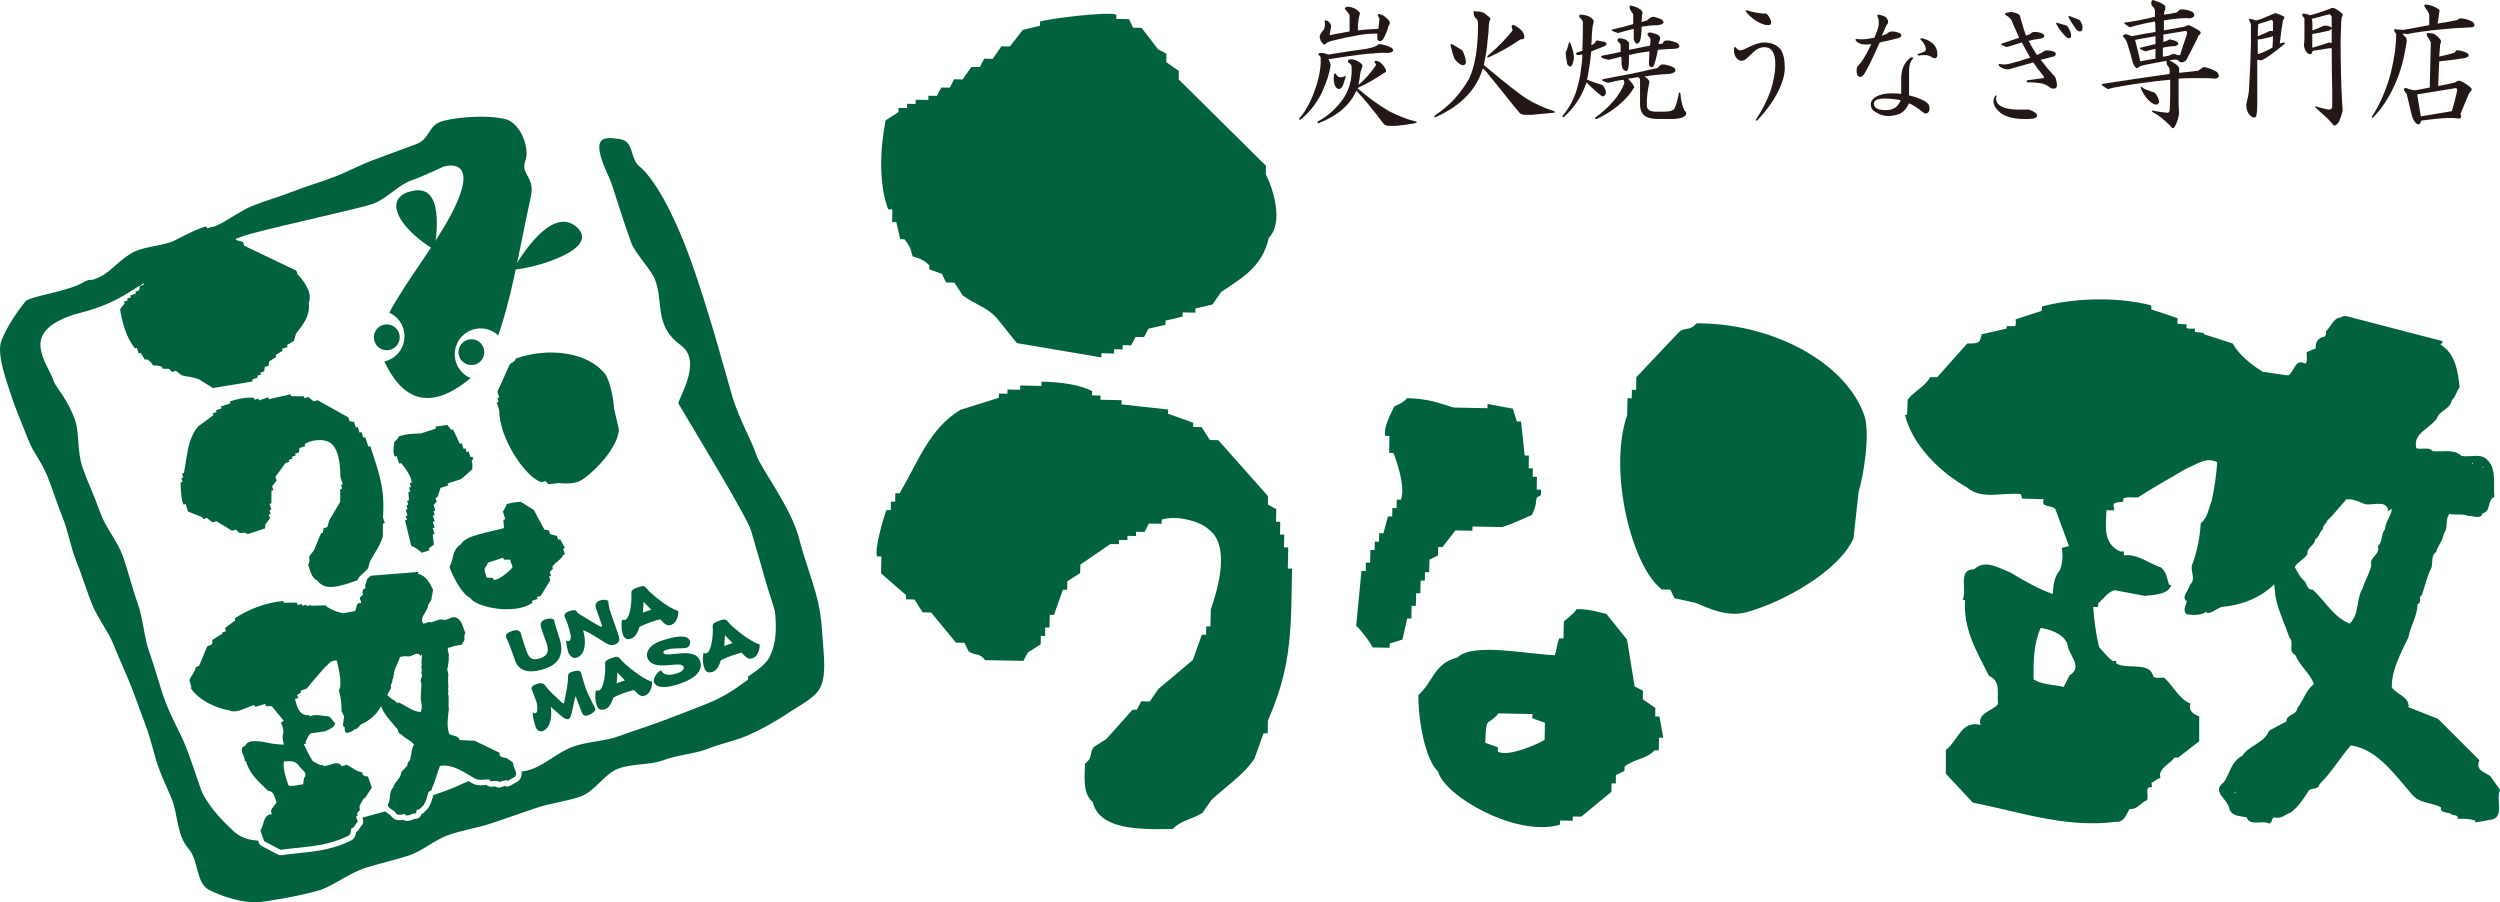 <?xml version="1.0" encoding="utf-8"?>
<!-- Generator: Adobe Illustrator 21.1.0, SVG Export Plug-In . SVG Version: 6.00 Build 0)  -->
<svg version="1.1" id="レイヤー_1" xmlns="http://www.w3.org/2000/svg" xmlns:xlink="http://www.w3.org/1999/xlink" x="0px"
	 y="0px" width="464.521px" height="167.656px" viewBox="0 0 464.521 167.656" style="enable-background:new 0 0 464.521 167.656;"
	 xml:space="preserve">
<g>
	<g>
		<path style="fill:#00633D;" d="M103.158,116.066l0.826,2.641c1.285,4.1-1.695,5.183-2.813,5.569
			c-1.91,0.662-4.591,0.979-5.477-1.58c-0.363-1.004-0.641-1.762-0.872-2.426c-0.374-1.078-0.735-1.683-0.778-1.804
			c-0.246-0.711,0.557-1.034,1.235-1.27c0.737-0.256,1.346,0.005,1.506,0.467c0.086,0.244,0.081,0.537,0.959,3.069
			c0.435,1.255,0.852,2.193,2.691,1.558c1.757-0.61,1.432-1.858,1.092-2.838c-0.27-0.775-0.582-1.632-0.955-2.705
			c-0.406-1.171,0.335-1.503,0.634-1.607c1.05-0.367,1.661-0.182,1.776,0.145C103.076,115.559,103.023,115.623,103.158,116.066z"/>
		<path style="fill:#00633D;" d="M113.391,113.627c0.33,0.955,1.096,3.115,1.478,4.218c0.406,1.174,0.197,1.624-0.757,1.957
			c-0.954,0.332-1.82-0.544-3.432-1.494c-1.226-0.719-1.608-0.982-2.351-1.199c0.566,1.632,0.631,4.467-1.14,5.079
			c-0.817,0.283-1.384-0.391-1.64-1.127c-0.255-0.736-0.379-2.094-0.379-2.094s0.223,0.244,0.577,0.118
			c0.506-0.172,0.358-1.297-0.27-3.106c-0.359-1.038-0.484-1.132-0.56-1.351c-0.178-0.517,0.293-0.876,0.835-1.065
			c0.736-0.259,1.301-0.3,1.458,0.15c0.075,0.219,0.653,0.519,1.345,0.938c0.369,0.222,2.081,1.292,2.728,1.614
			c0.222,0.108,0.377,0.207,0.527,0.155c0.123-0.044-0.004-0.318-0.065-0.495c0,0-0.849-2.5-1.03-3.02
			c-0.18-0.514,0.009-1.068,0.744-1.321c0.749-0.261,1.462-0.14,1.566,0.158C113.078,111.89,113.084,112.741,113.391,113.627z"/>
		<path style="fill:#00633D;" d="M120.995,113.292c-0.319,0.098-0.632,0.207-0.864,0.285c-0.19,0.069-0.436,0.153-0.69,0.256
			c0.074-0.586,0.14-2.016,0.14-2.016S120.395,112.665,120.995,113.292z M126,113.511c-1.936-0.517-5.212-3.411-5.564-3.852
			c-0.679-0.861-0.79-0.915-1.947-0.514c-1.348,0.468-1.201,0.812-1.17,1.428c0.058,0.908-0.117,4.235-1.191,4.609
			c-0.219,0.074-0.525-0.064-0.525-0.064s-0.358,1.346,0.161,2.845c0.283,0.817,0.85,0.91,1.599,0.65
			c0.694-0.239,1.176-1.186,1.491-2.163c0.593-0.268,1.483-0.655,1.971-0.825c0.695-0.239,1.376-0.431,1.836-0.558
			c0.892,0.942,1.308,1.304,2.002,1.061C126.01,115.662,126.099,113.799,126,113.511z"/>
		<path style="fill:#00633D;" d="M110.328,132.296c-0.251,0.241-0.563,0.441-1.148,0.642c-0.588,0.204-0.924-0.15-1.085-0.615
			c-0.142-0.406-1.015-2.576-1.155-2.985c-0.151,0.448-0.563,2.424-0.637,2.786c-0.151,0.753-0.311,1.346-0.679,1.472
			c-0.434,0.152-0.893-0.197-1.559-0.758c-0.475-0.401-1.056-0.93-1.729-1.508c0.401,3.007-0.702,4.228-1.409,4.474
			c-0.708,0.246-1.191-0.135-1.394-0.721c-0.622-1.799-0.535-2.729-0.535-2.729s0.287,0.251,0.544,0.163
			c0.395-0.138,0.371-1.44,0.091-2.244c-0.448-1.292-0.751-1.905-0.842-2.168c-0.222-0.637,0.645-0.906,0.987-1.021
			c0.343-0.12,1.099-0.354,1.549,0.33c0.579,0.878,2.766,2.823,2.908,2.97c0.12,0.128,0.352,0.352,0.474,0.312
			c0.12-0.042,0.178-0.413,0.214-0.657c0.039-0.241,0.658-2.988,0.613-4.132c-0.026-0.647,0.208-0.893,0.686-1.063
			c0.598-0.207,1.565-0.359,1.712,0.061c0.108,0.315,0.385,1.501,0.914,3.027c0.463,1.334,1.669,3.448,1.75,3.679
			C110.677,131.843,110.581,132.057,110.328,132.296z"/>
		<path style="fill:#00633D;" d="M116.12,126.426c-0.318,0.098-0.629,0.207-0.861,0.285c-0.191,0.069-0.434,0.15-0.69,0.254
			c0.069-0.588,0.139-2.013,0.139-2.013S115.521,125.799,116.12,126.426z M121.125,126.648c-1.934-0.519-5.21-3.413-5.562-3.854
			c-0.682-0.861-0.791-0.918-1.948-0.514c-1.35,0.467-1.2,0.812-1.168,1.427c0.055,0.908-0.12,4.238-1.195,4.607
			c-0.218,0.076-0.524-0.061-0.524-0.061s-0.358,1.346,0.163,2.845c0.282,0.814,0.848,0.91,1.598,0.65
			c0.693-0.241,1.174-1.184,1.493-2.163c0.591-0.268,1.482-0.655,1.972-0.825c0.693-0.239,1.373-0.43,1.834-0.561
			c0.892,0.942,1.307,1.304,1.999,1.063C121.136,128.791,121.223,126.933,121.125,126.648z"/>
		<path style="fill:#00633D;" d="M126.393,127.015c-3.839,1.331-4.694,0.273-4.88-0.261c-0.183-0.532,0.357-1.738,1.349-2.22
			c0.426,1.223,2.254,0.82,2.893,0.598c0.641-0.224,1.466-0.615,1.249-1.243c-0.459-1.319-5.726,1.179-6.727-1.71
			c-0.247-0.706,0.024-2.217,2.556-3.098c4.019-1.393,5.104-0.686,5.316-0.071c0.214,0.61-0.068,1.169-0.518,1.321
			c-0.742,0.276-2.512-0.029-3.818,0.423c-0.204,0.071-0.655,0.226-0.535,0.571c0.348,1.004,5.835-1.295,6.795,1.471
			C130.917,125.233,127.783,126.535,126.393,127.015z"/>
		<path style="fill:#00633D;" d="M136.114,119.494c-0.317,0.096-0.63,0.207-0.862,0.286c-0.191,0.064-0.436,0.152-0.692,0.254
			c0.073-0.591,0.142-2.016,0.142-2.016S135.513,118.864,136.114,119.494z M141.117,119.713c-1.936-0.519-5.21-3.411-5.563-3.851
			c-0.68-0.866-0.789-0.918-1.948-0.517c-1.35,0.468-1.199,0.812-1.167,1.427c0.054,0.908-0.12,4.238-1.195,4.609
			c-0.219,0.076-0.524-0.061-0.524-0.061s-0.358,1.344,0.161,2.845c0.282,0.817,0.849,0.908,1.598,0.65
			c0.694-0.244,1.175-1.186,1.491-2.166c0.594-0.268,1.484-0.652,1.975-0.822c0.693-0.241,1.375-0.431,1.836-0.559
			c0.887,0.94,1.304,1.299,1.998,1.056C141.13,121.859,141.217,119.998,141.117,119.713z"/>
		<g>
			<path style="fill-rule:evenodd;clip-rule:evenodd;fill:#00633D;" d="M95.332,50.103c0,0,6.613-12.204,11.678-8.03
				C112.071,46.249,98.993,49.975,95.332,50.103z"/>
			<path style="fill-rule:evenodd;clip-rule:evenodd;fill:#00633D;" d="M80.672,46.406c0,0,2.474-11.923-3.579-11.008
				C71.036,36.306,73.382,41.895,80.672,46.406z"/>
			
				<ellipse transform="matrix(0.951 -0.309 0.309 0.951 -15.932 30.265)" style="fill:#00633D;" cx="87.593" cy="65.437" rx="2.401" ry="2.403"/>
			
				<ellipse transform="matrix(0.951 -0.31 0.31 0.951 -15.884 25.356)" style="fill:#00633D;" cx="71.847" cy="62.662" rx="2.402" ry="2.403"/>
		</g>
		<g>
			<path style="fill-rule:evenodd;clip-rule:evenodd;fill:#00633D;" d="M25.432,64.62c0.116,0.354,0.229,0.704,0.344,1.056
				c0.117-0.039,0.234-0.074,0.351-0.116c0.274,0.436,0.539,0.864,0.811,1.297c0.121-0.037,0.238-0.079,0.353-0.113
				c0.583,0.399,0.698,0.455,1.164,1.179c0.854-0.034,0.982,0.005,1.64,0.246c0.037,0.118,0.076,0.236,0.116,0.35
				c0.39,0.01,0.78,0.01,1.173,0.01c0.192,0.197,0.386,0.396,0.58,0.593c0.235-0.074,0.471-0.155,0.705-0.229
				c0.348,0.276,0.699,0.549,1.05,0.827c1.231,0.374,2.251,0.276,3.392,0.844c0.817,0.514,1.634,1.029,2.452,1.543
				c2.461-0.414,4.928-0.827,7.391-1.235c-0.038-0.116-0.076-0.236-0.113-0.352c0.353-0.116,0.704-0.231,1.057-0.344
				c-0.038-0.118-0.076-0.236-0.116-0.352c0.236-0.079,0.473-0.153,0.705-0.231c-0.038-0.116-0.076-0.234-0.113-0.352
				c0.234-0.071,0.469-0.15,0.705-0.231c0.041-0.273,0.081-0.544,0.122-0.817c0.235-0.076,0.471-0.155,0.705-0.229
				c0.041-0.271,0.084-0.546,0.124-0.822c0.431-0.268,0.861-0.541,1.296-0.81c-0.038-0.116-0.079-0.236-0.115-0.352
				c0.43-0.268,0.861-0.539,1.293-0.812c-0.038-0.121-0.076-0.236-0.113-0.352c0.352-0.115,0.705-0.231,1.056-0.344
				c-0.036-0.116-0.075-0.234-0.112-0.352c0.429-0.271,0.861-0.539,1.293-0.81c0.121-0.431,0.24-0.861,0.362-1.287
				c1.335-1.792,2.671-3.239,2.387-5.842c0.775-1.693-0.956-4.083-2.073-5.175c-0.075-0.234-0.154-0.468-0.23-0.704
				c-3.23-1.548-6.464-3.094-9.695-4.644c-0.075-0.234-0.153-0.467-0.229-0.704c-0.428-0.118-0.858-0.239-1.287-0.359
				c-0.077-0.236-0.155-0.472-0.23-0.706c-0.273-0.044-0.546-0.081-0.82-0.123c-0.661-0.435-1.321-0.869-1.984-1.304
				c-0.235,0.076-0.469,0.152-0.706,0.229c-0.192-0.197-0.386-0.391-0.579-0.591c-0.353,0.118-0.704,0.231-1.058,0.344
				c-0.037-0.113-0.076-0.234-0.113-0.352c-0.901-0.003-5.655,2.365-6.115,2.768c0.039,0.118,0.075,0.234,0.114,0.352
				c-0.434,0.271-0.865,0.541-1.297,0.812c-0.198,0.586-0.399,1.169-0.598,1.755c-0.235,0.076-0.471,0.153-0.706,0.229
				c-0.119,0.428-0.239,0.857-0.359,1.289c-0.235,0.072-0.471,0.15-0.706,0.227c-0.041,0.273-0.082,0.549-0.122,0.82
				c-0.234,0.076-0.47,0.152-0.705,0.229c-0.121,0.431-0.241,0.859-0.363,1.285c-0.233,0.079-0.467,0.158-0.703,0.231
				c-0.039,0.273-0.082,0.544-0.123,0.82c-0.235,0.076-0.471,0.155-0.706,0.229c-0.041,0.273-0.084,0.546-0.123,0.822
				c-0.233,0.076-0.469,0.152-0.704,0.229c0.038,0.118,0.076,0.236,0.113,0.354c-0.35,0.113-0.703,0.224-1.056,0.34
				c0.037,0.118,0.076,0.236,0.114,0.354c-0.236,0.074-0.47,0.155-0.704,0.229c0.037,0.121,0.075,0.234,0.113,0.354
				c-0.234,0.074-0.471,0.15-0.705,0.227c0.038,0.12,0.078,0.236,0.116,0.354c-0.277,0.35-0.551,0.699-0.829,1.048
				c0.356,2.51,1.229,5.431,2.762,7.287C25.198,64.696,25.313,64.659,25.432,64.62z"/>
			<path style="fill-rule:evenodd;clip-rule:evenodd;fill:#00633D;" d="M49.342,97.377c0.276-0.349,0.551-0.696,0.826-1.048
				c-0.075-0.236-0.153-0.473-0.228-0.704c0.119-0.039,0.235-0.079,0.351-0.116c-0.075-0.234-0.152-0.467-0.226-0.704
				c0.118-0.039,0.232-0.076,0.353-0.116c-0.116-0.352-0.231-0.704-0.346-1.056c0.116-0.04,0.235-0.076,0.351-0.113
				c0.01-0.783,0.013-1.565,0.02-2.345c0.118-0.042,0.235-0.079,0.351-0.116c-0.075-0.236-0.151-0.468-0.229-0.706
				c0.277-0.35,0.552-0.699,0.829-1.048c-0.078-0.234-0.154-0.472-0.229-0.706c0.631-0.854,1.261-1.708,1.894-2.562
				c0.234-0.079,0.47-0.155,0.704-0.231c-0.039-0.12-0.076-0.239-0.114-0.354c0.235-0.071,0.47-0.15,0.705-0.229
				c-0.038-0.116-0.075-0.234-0.116-0.35c0.238-0.076,0.471-0.152,0.706-0.231c-0.038-0.116-0.078-0.236-0.114-0.352
				c0.236-0.076,0.47-0.15,0.704-0.229c0.041-0.275,0.08-0.549,0.124-0.82c0.352-0.115,0.703-0.229,1.055-0.347
				c-0.036-0.116-0.074-0.231-0.112-0.35c1.213-0.886,3.397-0.913,4.105-0.559c2.316,0.655,2.536,4.57,2.532,6.586
				c0.154,0.47,0.305,0.938,0.459,1.408c-0.119,0.039-0.235,0.079-0.352,0.116c0.076,0.236,0.151,0.467,0.229,0.704
				c-0.118,0.042-0.235,0.079-0.352,0.118c-0.006,0.778-0.011,1.56-0.017,2.343c-0.672,1.127-1.345,2.257-2.017,3.386
				c-0.12,0.428-0.241,0.854-0.362,1.285c-0.235,0.076-0.47,0.152-0.705,0.229c-0.041,0.273-0.084,0.546-0.123,0.82
				c-0.117,0.037-0.235,0.076-0.353,0.113c-0.437,1.053-0.875,2.104-1.31,3.16c-0.276,0.347-0.552,0.699-0.828,1.048
				c-0.215,0.723,0.269,0.807-0.248,1.636c0.45,1.494,0.756,2.54,1.737,2.943c1.346,2.052,4.447,1.019,7.385-0.064
				c0.421-0.962,1.38-1.373,2.009-2.212c0.121-0.428,0.24-0.859,0.361-1.287c0.781-1.501,1.95-3.01,2.38-4.668
				c0.004-0.785,0.01-1.565,0.016-2.348c0.118-0.04,0.235-0.074,0.352-0.116c-0.116-0.347-0.229-0.704-0.344-1.056
				c0.24-3.45,0.011-5.985-1.446-10.442c-0.305-0.94-0.613-1.883-0.918-2.823c-0.118,0.037-0.236,0.079-0.354,0.118
				c-0.19-0.588-0.379-1.176-0.572-1.762c-0.118,0.037-0.235,0.076-0.353,0.113c-0.114-0.352-0.23-0.709-0.343-1.058
				c-0.119,0.037-0.235,0.076-0.353,0.116c-0.114-0.352-0.229-0.704-0.343-1.058c-0.118,0.037-0.236,0.076-0.353,0.116
				c-0.114-0.355-0.228-0.706-0.343-1.056c-0.273-0.044-0.548-0.084-0.82-0.125c-0.076-0.234-0.155-0.473-0.23-0.706
				c-1.905-1.068-3.815-2.133-5.721-3.206c-0.235,0.079-0.47,0.155-0.704,0.231c-0.349-0.273-0.701-0.554-1.05-0.827
				c-0.235,0.074-0.47,0.15-0.705,0.229c-0.038-0.118-0.075-0.236-0.115-0.355c-0.781-0.005-1.564-0.012-2.345-0.017
				c-0.038-0.118-0.076-0.231-0.116-0.352c-1.328,0.303-2.659,0.605-3.99,0.908c-0.038-0.116-0.076-0.236-0.116-0.352
				c-0.588,0.192-1.173,0.381-1.761,0.576c-0.04-0.118-0.079-0.239-0.117-0.354c-0.234,0.076-0.468,0.155-0.703,0.231
				c-0.038-0.121-0.078-0.236-0.114-0.355c-1.244-0.182-2.904,0.16-4.462,0.672c0.04,0.118,0.078,0.234,0.116,0.352
				c-0.587,0.192-1.176,0.384-1.762,0.573c0.039,0.118,0.076,0.234,0.114,0.352c-0.353,0.116-0.704,0.229-1.056,0.347
				c0.037,0.113,0.075,0.234,0.113,0.347c-0.234,0.079-0.47,0.155-0.704,0.231c0.038,0.118,0.076,0.239,0.114,0.354
				c-0.945,0.694-1.886,1.39-2.83,2.089c-2.034,2.449-2.003,5.495-2.639,8.65c-0.119,0.042-0.236,0.081-0.353,0.121
				c0.076,0.231,0.151,0.465,0.228,0.704c-0.116,0.037-0.233,0.076-0.352,0.116c0.08,0.234,0.152,0.465,0.229,0.702
				c-0.114,0.039-0.234,0.076-0.351,0.116c-0.058,0.367,0.099,3.672,0.556,4.11c0.117-0.042,0.235-0.079,0.352-0.116
				c0.152,0.468,0.306,0.938,0.459,1.408c0.896,0.359,1.791,0.719,2.69,1.076c0.037,0.118,0.074,0.236,0.112,0.352
				c0.235-0.074,0.47-0.152,0.706-0.229c0.35,0.276,0.698,0.554,1.048,0.827c0.235-0.076,0.47-0.152,0.704-0.229
				c0.973,0.595,1.945,1.186,2.919,1.779c0.235-0.076,0.47-0.153,0.705-0.227c0.194,0.197,0.389,0.391,0.582,0.588
				c0.767,0.207,0.79-0.246,1.639,0.249c1.058-0.347,2.117-0.689,3.172-1.036C49.259,97.924,49.301,97.65,49.342,97.377z"/>
		</g>
		<g>
			<path style="fill-rule:evenodd;clip-rule:evenodd;fill:#00633D;" d="M92.65,74.668c-0.119,0.039-0.236,0.079-0.354,0.116
				c0.151,0.468,0.307,0.938,0.46,1.41c-0.006,5.185,4.784,12.455,7.871,13.417c0.236-0.074,0.47-0.153,0.705-0.231
				c0.196,0.202,0.389,0.399,0.584,0.595c0.624-0.076,1.25-0.148,1.875-0.222c1.005,0.057,2.986,0.332,4.458-0.674
				c2.772-1.89,6.528-6.093,6.749-9.207c-0.303-1.334-0.608-2.665-0.908-3.991c-0.05-1.516-0.727-5.222-1.712-6.463
				c-3.065-3.854-10.194-5.008-16.507-2.818c-0.391,0.896-0.72,0.566-1.184,1.167c-0.753,1.674-1.506,3.349-2.262,5.023
				c0.114,0.357,0.231,0.706,0.344,1.056c-0.117,0.042-0.234,0.079-0.353,0.116C92.498,74.198,92.571,74.434,92.65,74.668z"/>
			<path style="fill-rule:evenodd;clip-rule:evenodd;fill:#00633D;" d="M76.13,89.785c0.075,0.239,0.15,0.47,0.227,0.704
				c-0.116,0.04-0.234,0.079-0.352,0.116c0.078,0.236,0.155,0.47,0.231,0.706c-0.116,0.039-0.235,0.079-0.353,0.113
				c0.033,0.51,0.07,1.019,0.106,1.526c-0.118,0.037-0.234,0.079-0.353,0.116c0.079,0.234,0.154,0.47,0.23,0.704
				c-0.118,0.042-0.234,0.079-0.351,0.116c0.076,0.234,0.152,0.47,0.228,0.706c-0.118,0.034-0.235,0.074-0.352,0.111
				c0.114,0.354,0.23,0.706,0.344,1.063c-0.121,0.034-0.235,0.074-0.356,0.111c0.077,0.236,0.154,0.468,0.229,0.701
				c-0.116,0.04-0.234,0.081-0.352,0.116c0.383,1.568,0.761,3.135,1.14,4.701c0.548,0.207,1.546,0.888,1.984,1.304
				c0.472-0.153,0.939-0.305,1.41-0.46c-0.038-0.118-0.075-0.234-0.114-0.349c0.315-0.236,0.629-0.468,0.942-0.697
				c-0.073-0.627-0.146-1.255-0.222-1.88c0.118-0.039,0.235-0.079,0.353-0.113c-0.114-0.354-0.23-0.706-0.346-1.058
				c0.119-0.037,0.238-0.079,0.353-0.113c-0.114-0.352-0.229-0.706-0.342-1.058c0.118-0.039,0.235-0.074,0.353-0.113
				c-0.116-0.357-0.231-0.706-0.345-1.061c0.117-0.035,0.235-0.074,0.352-0.116c-0.079-0.236-0.153-0.468-0.231-0.701
				c0.119-0.039,0.236-0.081,0.354-0.116c-0.114-0.354-0.228-0.706-0.342-1.058c0.196-0.195,0.392-0.389,0.589-0.583
				c-0.076-0.234-0.154-0.467-0.231-0.706c0.117-0.034,0.236-0.074,0.354-0.113c0.199-0.583,0.397-1.169,0.597-1.752
				c0.471-0.152,0.94-0.308,1.411-0.458c-0.041-0.116-0.078-0.234-0.116-0.355c0.823-0.268,1.648-0.534,2.467-0.805
				c0.635-0.443,1.554-1.346,2.124-1.855c0.031-0.608,0.095-0.67-0.105-1.526c0.102-0.354,0.443-0.128,0.122-0.82
				c-0.118,0.037-0.235,0.074-0.352,0.113c-0.118-0.349-0.231-0.704-0.346-1.056c-0.114,0.037-0.234,0.074-0.351,0.116
				c-0.078-0.236-0.153-0.475-0.23-0.706c-0.115,0.037-0.235,0.074-0.352,0.113c-0.116-0.354-0.229-0.704-0.344-1.058
				c-0.118,0.039-0.236,0.076-0.353,0.116c-0.423-0.901-0.845-1.804-1.268-2.704c-0.118,0.039-0.235,0.079-0.354,0.116
				c-0.233-0.315-0.465-0.628-0.697-0.945c-0.743,0.113-1.486,0.224-2.229,0.337c0.039,0.116,0.076,0.234,0.117,0.352
				c-0.941,0.305-1.881,0.613-2.824,0.916c-1.314,0.047-2.345-0.012-4.105,0.559c-0.184,0.455-0.445,0.694-0.827,1.048
				c-0.043,0.601-0.34,1.956,0.097,2.697c0.118-0.037,0.234-0.076,0.352-0.118c0.153,0.473,0.306,0.94,0.459,1.413
				c0.118-0.04,0.234-0.074,0.352-0.111c0.492,0.544,1.996,2.476,1.969,3.645C76.364,89.714,76.247,89.751,76.13,89.785z"/>
			<path style="fill-rule:evenodd;clip-rule:evenodd;fill:#00633D;" d="M98.942,111.993c-0.036-0.12-0.075-0.239-0.114-0.354
				c0.353-0.116,0.706-0.231,1.058-0.344c-0.038-0.121-0.078-0.236-0.116-0.354c0.235-0.074,0.469-0.155,0.704-0.229
				c0.594-0.972,1.187-1.946,1.782-2.919c-0.077-0.234-0.154-0.467-0.229-0.704c0.118-0.039,0.234-0.079,0.352-0.113
				c-0.077-0.239-0.151-0.47-0.229-0.706c0.195-0.192,0.394-0.389,0.589-0.581c-0.038-0.118-0.075-0.236-0.114-0.352
				c0.491-0.871,1.636-1.282,2.009-2.215c0.117-0.037,0.231-0.076,0.352-0.116c-0.116-0.352-0.229-0.704-0.344-1.056
				c0.117-0.039,0.235-0.076,0.353-0.116c-0.307-0.546-0.615-1.098-0.925-1.649c-0.118,0.042-0.235,0.079-0.353,0.116
				c-0.078-0.234-0.154-0.47-0.229-0.706c-0.429-0.12-0.859-0.236-1.288-0.359c-0.075-0.236-0.151-0.47-0.229-0.704
				c-0.274-0.042-0.546-0.081-0.817-0.123c-0.657-1.218-1.313-2.434-1.967-3.647c-0.815-0.514-1.634-1.029-2.452-1.543
				c-0.925,0.116-1.4,0.079-2.58,0.45c-0.103,0.487-0.7,1.327-0.715,1.4c0.152,0.47,0.304,0.94,0.459,1.413
				c-0.117,0.037-0.233,0.074-0.351,0.111c-0.038,0.627,0.128,1.034,0.106,1.528c-2.414,0.729-7.151,1.295-7.993,2.988
				c-1.76,1.132-1.292,2.742-2.141,4.206c0.698,2.104,2.438,5.168,3.827,5.769C88.5,112.891,95.677,114.319,98.942,111.993z
				 M90.674,104.544c0.94-0.303,1.88-0.613,2.821-0.916c0.037,0.118,0.075,0.234,0.113,0.352c0.391,0.003,0.781,0.005,1.173,0.01
				c0.151,0.465,0.304,0.938,0.459,1.408c-0.023,0.131-2.456,2.569-3.535,2.318c-0.036-0.118-0.075-0.234-0.114-0.352
				c-0.39-0.003-0.78-0.005-1.172-0.007C89.692,105.016,90.108,106,90.674,104.544z"/>
		</g>
		<path style="fill:#00633D;" d="M140.54,84.529c-0.837-2.569-2.945-6.148-4.34-10.432c-0.696-2.141-4.574-16.966-8.261-26.839
			c-3.681-9.873-7.18-14.795-9.089-16.309c-1.915-1.506-0.898-4.71-3.715-5.107c-2.822-0.394-5.834-0.942-1.905,7.252
			c0.621,1.297,1.406,4.563,4.09,12.093c0.644,1.799,3.705,4.939,4.404,6.799c1.608,4.277-0.205,8.572,4.767,12.162
			c4.281,3.093-0.767,10.242-0.411,10.875c1.126,2.001,12.746,20.967,13.47,23.566c0.866,3.101,1.729,5.83,2.366,8.178
			c1,3.684,2.034,6.143,2.129,7.297c0.32,3.815-0.103,5.486-0.609,6.969c-0.573,1.681-1.326,2.579-4.406,4.656
			c-0.17,0.113,0.091,0.495-0.08,0.61c-0.971,0.65-3.444,2.788-7.535,4.432c-2.324,0.937-5.081,1.993-8.109,3.138
			c-2.568,0.979-5.418,1.855-8.341,2.926c-2.623,0.965-5.737,0.955-8.543,1.961c-2.701,0.97-5.004,3.249-7.783,4.226
			c-0.562,0.199-1.155,0.315-1.761,0.391c0.068,0.357,0.064,0.743-0.103,1.127c-0.188,0.423-0.534,0.741-1.029,0.952
			c-0.332,0.217-0.677,0.391-0.987,0.554l-0.064,0.027c-0.261,0.135-0.569,0.148-0.84,0.039c-0.018-0.01-0.036-0.017-0.053-0.024
			c-0.237,0.049-0.481,0.125-0.727,0.226c-0.286,0.108-0.597,0.094-0.863-0.052c-0.033-0.02-0.064-0.037-0.095-0.059
			c-0.091,0-0.192-0.005-0.302-0.032c-0.018,0.003-0.039,0.007-0.058,0.012c-0.295,0.044-0.843,0.13-1.308-0.246
			c-0.019-0.012-0.038-0.032-0.055-0.047c-0.127,0.005-0.259,0.017-0.395,0.029c-0.636,0.054-1.505,0.133-2.36-0.404
			c-0.19-0.108-0.385-0.221-0.58-0.342c-1.609,0.706-3.182,1.454-4.798,2.003c-0.55,0.184-1.091,0.379-1.634,0.573
			c-0.049,0.035-0.089,0.069-0.143,0.101l-0.023,0.091c-0.197,0.729-0.416,1.558-0.935,2.291c-0.057,0.076-0.124,0.148-0.202,0.209
			c-0.046,0.035-0.118,0.116-0.188,0.194c-0.189,0.217-0.436,0.495-0.818,0.687c-0.119,0.401-0.385,0.625-0.618,0.748
			c-0.048,0.027-0.099,0.052-0.15,0.066c-0.148,0.052-0.309,0.069-0.466,0.049c-0.054,0.012-0.2,0.066-0.314,0.113
			c-0.118,0.052-0.234,0.099-0.351,0.138c-0.665,0.231-1.158,0.133-1.507-0.059c-0.538,0.104-1.443,0.224-2.167-0.608
			c-0.057-0.066-0.106-0.14-0.145-0.219c-0.063-0.061-0.232-0.17-0.346-0.244c-0.207-0.133-0.448-0.29-0.661-0.497
			c-1.435,0.394-2.832,0.743-4.159,1.129c-0.001,0.003-0.001,0.003-0.001,0.003c-0.021,0.044-0.046,0.089-0.07,0.131
			c0.092,0.251,0.165,0.576,0.073,0.935c-0.054,0.209-0.176,0.401-0.346,0.537c-0.043,0.04-0.116,0.16-0.181,0.266
			c-0.146,0.248-0.348,0.591-0.72,0.846c-0.079,0.502-0.268,1.383-1.287,1.706c-0.621,0.308-1.28,0.578-1.96,0.814
			c-2.554,0.889-5.156,1.157-7.671,1.418c-0.989,0.106-2.011,0.209-2.994,0.355c-0.212,0.029-0.431-0.008-0.621-0.108l-3.06-1.619
			c-0.228-0.118-0.402-0.325-0.487-0.566l-0.146-0.423c-1.855-0.096-3.385-0.586-4.816-1.981c-1.649-1.597-3.698-3.549-5.318-6.435
			c-0.674-1.201-1.582-4.587-3.258-8.938c-0.986-2.564-2.686-5.335-3.891-8.594c-1.029-2.796-1.793-5.919-2.919-9.024
			c-1.023-2.835-1.115-6.103-2.169-9.059c-1.034-2.894-1.743-5.931-2.761-8.805c-1.015-2.877-3.209-5.291-4.164-8.018
			c-1.055-3.01-2.391-5.771-3.317-8.434c-1.073-3.096-0.57-6.406-1.385-8.778c-1.359-3.945-3.629-6.246-3.931-7.174
			c-1.195-3.674-6.651-9.071,3.566-12.455c1.121-0.369,4.574-1.012,8.399-3.034c2.188-1.159,4.527-2.916,7.454-4.307
			c2.371-1.13,4.488-3.335,7.225-4.56c2.45-1.095,5.378-1.42,8.039-2.562c2.523-1.08,22.034-5.202,24.675-6.199
			c2.561-0.965,4.536-3.413,7.037-4.309c2.607-0.938,5.956-2.557,5.956-2.557s6.423-2.092,2.386,6.947
			c-2.833,6.337-9.239,14.077-12.442,20.19c1.187,0.536,2.157,1.548,2.594,2.887c0.822,2.525-0.56,5.237-3.085,6.056
			c-0.138,0.044-0.28,0.081-0.418,0.116c2.927,6.251,7.735,9.992,16.022,3.089c-1.242-0.524-2.26-1.56-2.713-2.943
			c-0.82-2.52,0.561-5.234,3.085-6.054c1.716-0.559,3.517-0.101,4.753,1.046c2.169-5.99,3.688-14.352,5.267-22.006
			c0.263-1.287,0.529-2.555,0.801-3.783c0.837-3.78-2.029-4.009-1-6.718c0.818-2.148-0.852-7.092-3.933-7.718
			c-4.48-0.91-10.102-0.032-11.685,0.485c-2.538,0.822-2.1,3.325-4.78,4.258c0,0-5.136,1.91-7.774,2.874
			c-2.535,0.928-4.944,2.259-7.505,3.238c-2.463,0.94-5.013,1.659-7.462,2.626c-2.545,1.006-5.186,1.71-7.673,2.729
			c-2.424,0.999-4.486,2.734-6.81,3.726c-2.467,1.051-5.062,1.607-7.372,2.628c-2.491,1.105-5.387,1.061-7.634,2.109
			c-2.491,1.164-4.19,3.556-6.3,4.617c-2.438,1.228-1.561,0.128-3.364,1.167c-2.968,1.7-9.866,2.5-10.644,3.492
			c-2.236,2.83-3.585,5.158-4.425,7.255c-1.035,2.584,1.141,8.079,2.158,11.212c0.31,0.948,1.293,3.465,2.934,7.486
			c0.922,2.259,2.258,3.645,3.459,6.559c0.972,2.363,1.736,5.02,2.831,7.678c1.042,2.532,1.449,5.446,2.551,8.134
			c1.063,2.591,1.848,5.347,2.925,7.998c1.048,2.577,2.917,4.824,3.938,7.363c1.077,2.675,2.285,5.242,3.285,7.772
			c1.008,2.554,1.842,5.067,2.728,7.378c1.04,2.717,1.532,5.409,2.337,7.636c1.059,2.931,2.349,5.247,2.844,6.996
			c0.813,2.879,0.795,5.892,2.762,8.198c1.998,2.343,1.292,6.423,3.933,7.725c2.698,1.324,6.46,2.446,9.242,2.202
			c1.243-0.108,7.14-1.026,11.129-2.197c2.36-0.692,5.584-3.217,8.628-4.184c2.479-0.793,5.26-1.376,8.072-2.301
			c2.531-0.839,4.773-2.934,7.487-3.849c2.602-0.881,5.437-1.29,8.132-2.217c2.602-0.898,5.24-1.792,7.864-2.707
			c2.731-0.96,5.717-1.218,8.398-2.178c2.655-0.952,4.422-4.235,6.956-5.163c2.73-0.994,5.858-0.625,8.366-1.56
			c2.778-1.041,5.741-1.152,8.133-2.08c2.781-1.075,5.156-1.528,7.233-2.395c3.26-1.356,6.688-3.534,6.862-3.649
			c3.88-2.611,6.441-3.578,7.251-6.096c0.64-1.986,0.488-4.255,0.111-8.732c-0.101-1.245-0.146-4.028-1.202-7.954
			c-0.613-2.279-2.37-7.218-3.118-10.201C147.023,94.262,141.378,87.098,140.54,84.529z"/>
		<path style="fill:#00633D;" d="M95.352,141.726l-1.189-0.859c-0.572-0.16-1.487-0.064-1.351-0.997l-4.623-2.237l-2.771-0.116
			c-0.188-0.876-1.309-0.709-1.949-1.154c-0.548-1.577-0.216-3.101-0.063-4.649c-0.178-1.012,0.146-1.981-0.205-2.995
			c0.385-0.214-0.19-0.625,0.111-0.839c-0.017-0.878-0.112-1.73-0.001-2.569c-0.016-0.465-0.402-0.994-0.06-1.418
			c-0.052-0.561,0.24-1.135,0.11-1.752c0.231-0.576-0.324-1.186-0.103-1.789c0.54-0.022,1.063-0.421,1.598-0.362
			c0.394-0.19,1.172-0.02,1.128-0.635c0.668-0.404-0.036-1.181,0.507-1.695c-0.473-0.945-0.56-2.353-1.653-2.857
			c-0.71-0.389-1.479,0.29-2.24,0.416c-0.796-0.389-1.677,0.224-2.521,0.436c-0.444-0.291-0.983,0.229-1.444,0.221
			c-0.711-1.135,0.502-1.942,0.846-3.029c-0.02-0.795,0.844-1.125,0.723-1.964c0.222-0.438,0.129-0.876,0.265-1.309
			c-0.608-1.25-1.325-2.66-2.806-2.953c0.053-0.101,0.146-0.241,0.053-0.35l-8.582,0.682c-0.222,0.025-0.368,0.101-0.503,0.288
			c-0.581,0.229-0.53,1.041-0.813,1.55c0.069,0.197,0.121,0.344,0.054,0.48c-0.516,0.261-0.644,0.721-0.412,1.22l-0.633,0.578
			c0.062,0.34,0.351,0.679,0.233,0.999c-1.069-0.182-0.667,0.977-1.101,1.462c-0.746,0.172-1.539,0.283-2.208,0.431
			c-1.121-0.249-2.461-0.719-3.3-1.479l-2.649,0.061l-0.035-0.101l-0.778,0.163l-0.093-0.276c-0.231,0.081-0.471,0.219-0.71,0.192
			l-0.102-0.295l-0.761,0.209l-0.164-0.47l-2.402,0.032c-0.06-0.091-0.058-0.256-0.169-0.322c-2.994,0.231-6.524,1.565-8.968,3.216
			c0.017,0.131,0.119,0.261,0.076,0.384l-1.887,1.43c0.067,0.197,0.196,0.404,0.145,0.586l-0.691,0.241l0.067,0.194l-1.886,1.181
			l-0.002,0.335c0.145,0.583-0.512,0.677-0.938,0.852l-1.521,3.647l-0.591,0.207c-0.118,0.901-0.948,1.656-1.203,2.491l0.385,1.277
			l-0.18,0.059c1.436,2.24,4.488,3.753,7.24,4.233c1.539,0.627,3.027-0.635,4.623-0.997l0.231,0.337l1.813-0.573
			c-0.057,0.824,0.83,0.236,1.233,0.487l2.189,2.665l-0.538,0.355c0.316,0.581,0.495,1.265,0.48,1.88
			c-0.274,0.699-0.129,1.45,0.101,2.2c-1.384-0.012-2.77-0.28-4.162-0.573c-0.984-0.017-2.472-0.414-3.059,0.785
			c-1.42,0.465,0.058,1.914-0.07,2.872l0.207-0.071c0.659,2.481,2.499,3.972,4.148,5.582c1.17,0.066,1.163,1.282,1.557,2.087
			c-0.289,0.736-1.487,1.346-0.838,2.225c-1.75,0.084-1.425,2.016-2.161,3.044l0.684,1.974l3.059,1.619
			c4.105-0.593,8.378-0.524,12.397-2.53c0.735-0.197,0.597-0.925,0.759-1.452c0.666-0.148,0.691-0.822,1.161-1.203
			c0.111-0.426-0.683-1.063,0.059-1.236l-0.17-0.33c0.204-0.239,0.342-0.502,0.597-0.679c-0.503-0.706,0.384-1.376,0.574-2.074
			l0.306-0.108l1.274-1.961l-0.711-2.05c-0.496-0.02-1.078-0.123-1.085-0.81c-1.111-0.059-1.916-0.967-2.923-1.388
			c-0.318,0.079-0.633,0.327-0.933,0.211c-0.693-1.09-2.093,0.005-3.125,0.008c-0.173,0.002-0.395,0.024-0.395-0.224l-0.308,0.106
			c-0.556-0.197-1.009-0.507-1.505-0.775c-0.626-0.974-1.189-2.107-1.635-3.14l0.411-0.143l-0.102-0.295
			c0.316-0.497,0.477-1.272,1.008-1.568l2.65-0.391c0.71-0.357,1.915-0.775,1.864-1.668l-0.182,0.061
			c-0.35-0.428-0.573-0.992-1.163-1.201c-1.144,0.012-2.291-0.478-3.426,0.059l-0.113-0.322l-0.308,0.106
			c-1.727-0.177-1.906-1.77-2.307-3.015l0.639-0.222l-0.052-0.148c-0.495-0.522,0.274-0.623,0.548-0.825l-0.086-0.248
			c0.266-0.312,0.77-0.347,1.171-0.514c1.034-1.329,2.137-2.54,3.196-3.792c0.693-0.571,1.265-1.57,2.36-1.398
			c0.308,1.135,0.522,2.252,0.65,3.367c-0.034,0.731,0.155,1.526-0.263,2.138c0.325,1.186,0.494,2.34,0.487,3.48
			c-0.135,0.763,0.788,1.191,0.385,1.939c0.078,0.47-0.427,1.334,0.241,1.437l-0.033,0.067c0.059,0.339-0.085,0.913,0.408,1.019
			c0.565-0.113,1.181-0.325,1.515-0.77c0.032,0.01,0.101,0.044,0.092,0.101c0.48-0.192,0.658-0.669,1.052-0.942
			c1.59-0.716,2.921-1.846,3.683-3.376c0.197,0.399,0.351,0.842,0.59,1.203c0.64,1.019,1.472,1.838,2.198,2.776
			c0.588,0.29,0.197,1.144,0.983,1.263c0.631,0.746,1.693,1.068,2.37,1.858c-0.513,0.841-0.394,1.683-0.687,2.5
			c0.131,0.625-0.733,0.785-0.519,1.4c-0.402,0.416-0.775,0.822-1.169,1.265c-0.01,1.135-1.214,1.715-1.488,2.832
			c-0.768,0.768-0.511,1.838-0.778,2.734c-0.811,1.137,0.909,1.287,1.223,2.033c0.48,0.556,1.069,0.268,1.677,0.194
			c0.531,0.702,1.373-0.253,2.024-0.123c0.29-0.158,0.018-0.448,0.257-0.667c0.624-0.027,0.838-0.569,1.223-0.869
			c0.443-0.625,0.631-1.405,0.819-2.106c0.009-0.642,0.827-0.428,0.752-1.063c0.665-1.312,0.913-2.751,1.475-4.105
			c2.284-0.46,4.524,1.196,6.422,2.279c0.923,0.591,1.897,0.086,2.82,0.266c0.035,0.512,0.642,0.189,0.975,0.241
			c0.248,0.133,0.65-0.199,0.735,0.214c0.529-0.211,1.035-0.332,1.539-0.367c-0.068,0.052-0.017,0.116,0,0.165
			c0.342-0.172,0.71-0.357,1.036-0.578C96.696,144.025,95.242,142.651,95.352,141.726z M84.647,115.502l0.053-0.017l0.033,0.098
			l-0.05,0.017L84.647,115.502z M83.692,115.475l0.05-0.017l0.033,0.099l-0.05,0.017L83.692,115.475z M56.478,144.595l-0.154,1.132
			c-0.891,0.081-1.83,0.438-2.701,0.244c-0.546-1.496-1.036-2.985-0.89-4.472c0.904-0.12,2.008-0.172,2.667,0.566
			C55.768,142.962,57.408,143.471,56.478,144.595z M73.558,149.613c-0.164,0.035,0.001-0.162-0.016-0.211L73.558,149.613z
			 M73.361,148.385l-0.016-0.049l-0.01-0.189L73.361,148.385z M78.26,125.07c0.489,0.662-0.418,1.115,0.009,1.767
			c0.111,0.738-0.1,1.444-0.051,2.173c-0.257,1.085,0.503,2.202-0.068,3.285c-1.554-0.096-2.641-1.157-4.026-1.755
			c-0.454,0.184-0.598-0.231-0.872-0.443c-0.53-0.207-0.888-0.576-1.266-0.918c0.087-0.494,0.591-0.947,0.684-1.425
			c-0.265-0.517,0.383-0.962,0.213-1.454c0.316-0.33,0.101-0.699,0.359-1.036c-0.155-0.278,0.118-0.569,0.11-0.839
			c0.343-0.674,0.642-1.55,0.976-2.331c0.556-0.219,1.093-0.158,1.623-0.118c0.7-0.052,1.616-0.974,2.112-0.209l-0.034,0.069
			c0.179,0.101,0.187-0.202,0.325-0.227c0.154,0.527-0.17,1.25,0.018,1.875C78.148,124.005,78.569,124.551,78.26,125.07z"/>
	</g>
	<g>
		<path style="fill-rule:evenodd;clip-rule:evenodd;fill:#00633D;" d="M165.808,38.908c-0.016,0.788-0.033,1.575-0.046,2.36
			c0.257,0.005,0.522,0.012,0.784,0.012c0.247,1.058,0.485,2.106,0.726,3.162c0.265,0.01,0.529,0.012,0.786,0.015
			c0.892,1.211,1.079,1.4,1.514,3.179c1.74,0.519,1.969,0.687,3.121,1.634c-0.007,0.266-0.011,0.524-0.015,0.785
			c0.779,0.283,1.56,0.556,2.347,0.832c0.247,0.534,0.503,1.063,0.75,1.595c0.525,0.007,1.053,0.017,1.575,0.029
			c0.508,0.795,1.019,1.592,1.527,2.387c2.211,1.61,4.329,2.116,6.219,4.058c1.283,1.597,2.563,3.197,3.845,4.794
			c5.227,0.891,10.462,1.774,15.689,2.665c0.006-0.261,0.008-0.524,0.016-0.785c0.788,0.015,1.571,0.029,2.359,0.049
			c0.006-0.266,0.011-0.529,0.015-0.79c0.527,0.008,1.053,0.02,1.574,0.029c0.005-0.263,0.009-0.526,0.016-0.788
			c0.523,0.015,1.051,0.02,1.573,0.03c0.274-0.522,0.546-1.038,0.816-1.555c0.524,0.01,1.052,0.022,1.575,0.029
			c0.272-0.519,0.543-1.038,0.818-1.558c1.054-0.244,2.11-0.487,3.161-0.726c0.009-0.261,0.01-0.526,0.018-0.788
			c1.051-0.243,2.104-0.482,3.16-0.731c0.005-0.261,0.01-0.522,0.016-0.782c0.787,0.015,1.572,0.032,2.36,0.044
			c0.007-0.258,0.012-0.524,0.017-0.782c1.053-0.246,2.105-0.487,3.161-0.729c0.54-0.778,1.079-1.555,1.618-2.328
			c3.925-2.663,7.612-4.634,8.852-10.063c2.732-2.852,0.922-8.85-0.557-11.817c0.009-0.524,0.018-1.053,0.027-1.572
			c-5.403-5.353-10.812-10.703-16.218-16.055c0.015-0.522,0.022-1.049,0.031-1.573c-0.776-0.541-1.55-1.08-2.329-1.619
			c0.009-0.527,0.018-1.051,0.029-1.57c-0.518-0.278-1.037-0.549-1.558-0.822c-1.022-1.334-2.048-2.66-3.071-3.996
			c-0.523-0.01-1.048-0.015-1.575-0.027c-0.251-0.534-0.503-1.058-0.753-1.59c-0.789-0.015-1.573-0.03-2.361-0.044
			c0.005-0.261,0.01-0.524,0.017-0.788c-1.806-0.633-12.988,0.807-14.195,1.299c-0.003,0.263-0.007,0.524-0.015,0.783
			c-1.054,0.244-2.109,0.49-3.166,0.731c-0.802,1.036-1.614,2.062-2.42,3.098c-0.52-0.01-1.048-0.015-1.572-0.029
			c-0.54,0.778-1.077,1.553-1.618,2.336c-0.523-0.012-1.048-0.027-1.578-0.035c-0.268,0.519-0.543,1.041-0.811,1.56
			c-0.524-0.012-1.05-0.02-1.576-0.029c-0.54,0.775-1.079,1.548-1.618,2.326c-0.522-0.008-1.05-0.017-1.574-0.03
			c-0.268,0.519-0.544,1.039-0.817,1.558c-0.523-0.01-1.049-0.02-1.576-0.029c-0.272,0.519-0.544,1.038-0.816,1.558
			c-0.522-0.01-1.048-0.02-1.574-0.032c-0.004,0.263-0.011,0.526-0.015,0.788c-0.785-0.012-1.571-0.03-2.36-0.044
			c-0.005,0.263-0.011,0.522-0.015,0.788c-0.524-0.012-1.048-0.02-1.571-0.032c-0.007,0.263-0.01,0.524-0.017,0.79
			c-0.523-0.01-1.048-0.022-1.575-0.03c-0.003,0.263-0.01,0.522-0.015,0.783c-0.797,0.512-1.593,1.021-2.389,1.526
			c-1.034,5.281-1.312,11.751,0.469,16.54C165.284,38.895,165.541,38.903,165.808,38.908z"/>
		<path style="fill-rule:evenodd;clip-rule:evenodd;fill:#00633D;" d="M190.976,121.249c0.799-0.51,1.595-1.019,2.389-1.528
			c0.011-0.522,0.021-1.048,0.032-1.572c0.266,0.005,0.523,0.005,0.785,0.015c0.011-0.524,0.021-1.048,0.032-1.575
			c0.265,0.007,0.523,0.01,0.789,0.017c0.012-0.785,0.03-1.578,0.046-2.36c0.257,0.003,0.52,0.01,0.785,0.012
			c0.556-1.558,1.11-3.126,1.666-4.686c0.265,0.003,0.523,0.007,0.784,0.017c0.012-0.531,0.023-1.053,0.033-1.58
			c0.796-0.51,1.592-1.016,2.391-1.528c0.01-0.524,0.021-1.051,0.031-1.572c1.862-1.272,3.717-2.549,5.584-3.824
			c0.522,0.01,1.048,0.015,1.574,0.029c0.004-0.263,0.009-0.526,0.015-0.788c0.523,0.01,1.047,0.02,1.576,0.027
			c0.001-0.259,0.007-0.522,0.009-0.783c0.529,0.005,1.052,0.02,1.576,0.03c0.004-0.261,0.01-0.527,0.015-0.79
			c0.525,0.015,1.047,0.024,1.572,0.032c0.273-0.519,0.543-1.041,0.818-1.558c0.786,0.012,1.57,0.032,2.359,0.042
			c0.005-0.258,0.014-0.522,0.017-0.78c3.049-0.935,7.449,0.534,8.623,1.735c4.19,2.921,1.907,10.929,0.499,14.968
			c-0.021,1.048-0.044,2.099-0.064,3.145c-0.262-0.007-0.525-0.01-0.785-0.017c-0.009,0.527-0.022,1.051-0.027,1.575
			c-0.267-0.003-0.529-0.01-0.791-0.012c-0.554,1.565-1.11,3.125-1.665,4.69c-2.131,1.794-4.267,3.588-6.401,5.387
			c-0.538,0.775-1.077,1.548-1.617,2.328c-0.524-0.01-1.052-0.02-1.574-0.03c-0.272,0.519-0.548,1.038-0.818,1.558
			c-0.26-0.007-0.525-0.012-0.787-0.015c-1.61,1.804-3.216,3.608-4.827,5.414c-0.794,0.512-1.595,1.019-2.39,1.531
			c-0.934,1.302-0.02,1.806-1.634,3.115c-0.137,3.305-0.251,5.614,1.436,7.11c1.271,5.055,8.21,5.139,14.858,5.011
			c1.514-1.639,3.725-1.791,5.569-3.039c0.54-0.777,1.079-1.553,1.618-2.328c2.612-2.471,6.007-4.678,8.019-7.718
			c0.554-1.565,1.11-3.128,1.669-4.693c0.261,0.005,0.524,0.015,0.785,0.017c0.012-0.787,0.031-1.572,0.042-2.363
			c2.883-6.755,4.188-11.997,4.362-21.952c0.044-2.099,0.084-4.198,0.123-6.3c-0.261,0-0.527-0.005-0.787-0.01
			c0.025-1.309,0.054-2.621,0.079-3.93c-0.266-0.007-0.529-0.015-0.791-0.017c0.017-0.79,0.031-1.578,0.046-2.363
			c-0.26-0.005-0.521-0.01-0.786-0.012c0.017-0.79,0.032-1.575,0.044-2.363c-0.261-0.007-0.523-0.01-0.782-0.015
			c0.012-0.787,0.029-1.575,0.042-2.358c-0.518-0.276-1.039-0.549-1.557-0.822c0.009-0.522,0.019-1.048,0.029-1.572
			c-3.08-3.468-6.161-6.94-9.244-10.41c-0.523-0.01-1.048-0.017-1.569-0.03c-0.512-0.795-1.021-1.597-1.531-2.392
			c-0.528-0.01-1.05-0.022-1.572-0.029c0.004-0.261,0.011-0.524,0.015-0.788c-1.565-0.556-3.128-1.11-4.69-1.669
			c0.004-0.259,0.009-0.519,0.014-0.78c-2.877-0.325-5.759-0.642-8.638-0.96c0.005-0.259,0.01-0.522,0.016-0.785
			c-1.315-0.024-2.622-0.049-3.934-0.071c0.002-0.266,0.007-0.529,0.015-0.79c-0.528-0.012-1.048-0.017-1.572-0.027
			c0.004-0.266,0.006-0.529,0.012-0.79c-2.365-1.231-5.931-1.698-9.409-1.757c-0.006,0.266-0.011,0.526-0.016,0.788
			c-1.311-0.025-2.625-0.052-3.933-0.079c-0.004,0.266-0.01,0.529-0.02,0.79c-0.785-0.015-1.566-0.029-2.358-0.047
			c-0.005,0.263-0.011,0.527-0.013,0.79c-0.525-0.012-1.048-0.022-1.574-0.032c-0.001,0.258-0.011,0.524-0.015,0.785
			c-2.376,0.738-4.75,1.482-7.128,2.225c-5.789,3.497-7.842,9.63-11.318,15.519c-0.265-0.002-0.527-0.007-0.786-0.012
			c-0.011,0.526-0.022,1.048-0.032,1.575c-0.262-0.005-0.523-0.01-0.79-0.012c-0.005,0.522-0.017,1.046-0.027,1.57
			c-0.26-0.007-0.524-0.01-0.785-0.012c-0.374,0.689-2.36,7.43-1.744,8.621c0.265,0.008,0.524,0.012,0.789,0.017
			c-0.02,1.046-0.041,2.097-0.06,3.147c1.544,1.341,3.095,2.683,4.644,4.024c-0.006,0.261-0.012,0.522-0.016,0.788
			c0.523,0.01,1.05,0.02,1.576,0.029c0.506,0.797,1.016,1.592,1.525,2.389c0.525,0.008,1.05,0.02,1.572,0.03
			c1.541,1.868,3.077,3.736,4.616,5.601c0.525,0.012,1.05,0.02,1.574,0.029c0.256,0.529,0.507,1.061,0.759,1.587
			c1.392,0.95,1.751,0.059,3.116,1.636c2.359,0.044,4.721,0.089,7.078,0.135C190.432,122.285,190.705,121.765,190.976,121.249z"/>
	</g>
	<g>
		<path style="fill-rule:evenodd;clip-rule:evenodd;fill:#00633D;" d="M303.188,74.008c-0.263-0.007-0.529-0.01-0.79-0.017
			c-0.02,1.046-0.035,2.097-0.059,3.147c-3.618,10.398,0.935,28.313,6.458,32.393c0.522,0.01,1.046,0.02,1.57,0.027
			c0.256,0.534,0.507,1.061,0.758,1.597c1.307,0.283,2.614,0.571,3.918,0.859c1.978,0.812,5.764,2.747,9.411,1.755
			c6.876-1.87,17.332-7.686,19.943-13.781c0.32-2.884,0.635-5.759,0.955-8.638c0.953-3.069,2.171-10.981,1.058-14.148
			c-3.465-9.864-16.961-17.141-31.151-17.133c-1.403,1.521-1.831,0.633-3.177,1.519c-2.68,2.83-5.355,5.665-8.035,8.497
			c-0.017,0.79-0.03,1.575-0.044,2.36c-0.263-0.005-0.527-0.008-0.788-0.012C303.205,72.957,303.193,73.482,303.188,74.008z"/>
		<path style="fill-rule:evenodd;clip-rule:evenodd;fill:#00633D;" d="M259.531,92.839c-0.012,0.527-0.022,1.046-0.032,1.573
			c-0.261-0.005-0.527-0.01-0.788-0.017c-0.005,0.527-0.015,1.048-0.03,1.575c-0.258-0.002-0.522-0.007-0.782-0.015
			c-0.286,1.043-0.566,2.094-0.852,3.13c-0.263-0.005-0.522-0.005-0.788-0.015c-0.007,0.529-0.017,1.048-0.029,1.578
			c-0.261-0.005-0.524-0.01-0.785-0.015c-0.008,0.522-0.02,1.048-0.032,1.572c-0.266-0.005-0.524-0.015-0.783-0.015
			c-0.015,0.785-0.029,1.572-0.049,2.36c-0.261-0.007-0.522-0.012-0.788-0.02c-0.01,0.524-0.02,1.048-0.032,1.575
			c-0.258-0.01-0.519-0.01-0.788-0.02c-0.322,3.408-0.652,6.814-0.982,10.218c0.955,0.8,2.478,2.855,3.074,3.996
			c1.051,0.022,2.094,0.039,3.145,0.059c0.005-0.263,0.012-0.524,0.017-0.788c0.792-0.246,1.585-0.492,2.372-0.738
			c0.288-1.304,0.578-2.614,0.866-3.92c0.261,0.003,0.522,0.007,0.787,0.015c0.012-0.785,0.03-1.57,0.039-2.362
			c0.266,0.007,0.529,0.01,0.79,0.015c0.015-0.782,0.032-1.575,0.047-2.357c0.261,0.007,0.524,0.012,0.787,0.017
			c0.015-0.79,0.029-1.578,0.044-2.363c0.261,0.007,0.524,0.012,0.787,0.017c0.01-0.527,0.022-1.051,0.027-1.578
			c0.263,0.005,0.527,0.01,0.788,0.017c0.017-0.785,0.032-1.572,0.052-2.36c0.529-0.251,1.058-0.505,1.587-0.756
			c0.007-0.524,0.017-1.048,0.027-1.578c0.263,0.007,0.527,0.015,0.787,0.017c0.807-1.031,1.614-2.067,2.419-3.098
			c1.051,0.02,2.099,0.039,3.15,0.061c0.003-0.261,0.007-0.529,0.017-0.788c1.834,0.032,3.672,0.071,5.503,0.103
			c1.585-0.448,4.058-1.622,5.552-2.254c0.487-1.191,0.655-1.27,0.852-3.13c0.45-0.635,0.98,0.052,0.817-1.56
			c-0.266-0.003-0.522-0.007-0.788-0.017c0.012-0.78,0.03-1.572,0.044-2.36c-0.261-0.003-0.524-0.008-0.785-0.012
			c0.007-0.522,0.022-1.053,0.027-1.572c-0.256-0.003-0.522-0.012-0.782-0.017c0.015-0.787,0.029-1.572,0.042-2.36
			c-0.258-0.003-0.524-0.01-0.785-0.017c-0.221-2.099-0.438-4.203-0.665-6.305c-0.261-0.007-0.522-0.01-0.788-0.017
			c-0.246-0.79-0.495-1.585-0.741-2.377c-1.568-0.288-3.135-0.581-4.703-0.876c-0.007,0.261-0.015,0.522-0.015,0.79
			c-2.099-0.044-4.198-0.084-6.3-0.125c-2.668-0.824-4.696-1.659-8.623-1.74c-0.689,0.788-1.373,1.083-2.389,1.526
			c-0.504,1.179-2.045,3.696-1.678,5.478c0.263,0.007,0.522,0.012,0.785,0.015c-0.02,1.048-0.039,2.099-0.059,3.147
			c0.266,0.007,0.522,0.01,0.785,0.017c0.608,1.442,2.279,6.359,1.41,8.687C260.055,92.849,259.794,92.844,259.531,92.839z"/>
		<path style="fill-rule:evenodd;clip-rule:evenodd;fill:#00633D;" d="M289.845,153.243c0.005-0.259,0.012-0.527,0.017-0.788
			c0.788,0.015,1.572,0.027,2.36,0.047c0.005-0.263,0.01-0.524,0.017-0.792c0.519,0.015,1.046,0.02,1.57,0.032
			c1.865-1.536,3.736-3.074,5.601-4.614c0.005-0.522,0.02-1.044,0.029-1.572c0.263,0.005,0.527,0.01,0.788,0.02
			c0.007-0.529,0.02-1.051,0.029-1.578c0.529-0.251,1.058-0.505,1.592-0.758c0.003-0.261,0.008-0.522,0.012-0.785
			c1.59-1.403,4.174-1.425,5.572-3.042c0.259,0.005,0.519,0.01,0.783,0.015c0.015-0.788,0.029-1.572,0.044-2.355
			c0.263,0,0.527,0.007,0.79,0.01c-0.239-1.312-0.475-2.631-0.711-3.945c-0.266-0.005-0.522-0.008-0.788-0.017
			c0.008-0.527,0.02-1.048,0.03-1.575c-0.773-0.539-1.553-1.075-2.331-1.619c0.015-0.519,0.022-1.048,0.032-1.57
			c-0.522-0.276-1.038-0.549-1.555-0.82c-0.47-2.894-0.94-5.791-1.407-8.687c-1.28-1.59-2.564-3.197-3.844-4.796
			c-1.939-0.411-2.865-0.817-5.493-0.891c-0.542,0.906-2.328,2.173-2.407,2.311c-0.022,1.048-0.042,2.102-0.061,3.15
			c-0.263-0.005-0.519-0.01-0.783-0.015c-0.509,1.233-0.46,2.158-0.849,3.135c-5.35-0.219-15.243-2.375-18.113,0.433
			c-4.317,1.046-4.498,4.602-7.216,6.945c-0.069,4.703,1.287,12.066,3.657,14.239C268.275,147.79,281.675,155.645,289.845,153.243z
			 M278.443,132.557c2.092,0.047,4.194,0.081,6.29,0.123c-0.005,0.263-0.005,0.522-0.01,0.783c0.778,0.285,1.56,0.561,2.338,0.837
			c-0.02,1.048-0.04,2.097-0.057,3.147c-0.135,0.248-6.711,3.443-8.699,2.193c0.007-0.263,0.01-0.529,0.012-0.787
			c-0.78-0.278-1.563-0.554-2.345-0.832C276.14,132.82,276.292,135.086,278.443,132.557z"/>
	</g>
	<path style="fill:#00633D;" d="M464.521,146.761l-1.787-2.549c-1.039-0.724-2.938-1.164-2.018-2.938l-7.718-7.708l-5.475-2.161
		c0.231-1.885-2.134-2.328-3.111-3.662c0-3.551,1.725-6.374,3.111-9.371c0.347-2.158,1.671-3.879,1.671-6.15
		c0.92-0.167,0.059-1.388,0.807-1.607c0.576-1.774,0.979-3.549,1.787-5.158c0.285-0.945-0.118-2.272,0.861-2.882
		c0.291-1.161,1.27-2.106,1.442-3.44c0.866-0.994,0.172-2.604,1.036-3.657c1.095,0.332,2.422-0.108,3.458,0.386
		c0.921-0.111,2.363,0.778,2.707-0.495c1.617-0.337,0.751-2.39,2.19-3.051c-0.288-2.22,0.517-5.102-1.324-6.876
		c-1.152-1.275-3.17-0.443-4.784-0.721c-1.324-1.332-3.514-0.719-5.355-0.886c-0.694-0.886-2.133-0.222-3.056-0.556
		c-0.635-2.771,2.363-3.546,3.804-5.488c0.517-1.607,2.476-1.664,2.82-3.438c0.75-0.719,0.866-1.664,1.442-2.439
		c-0.347-2.936-0.807-6.263-3.571-7.873c0.175-0.165,0.46-0.386,0.345-0.665l-17.687-4.602c-0.463-0.111-0.807-0.057-1.208,0.222
		c-1.327,0.056-1.789,1.718-2.71,2.547c0,0.446,0,0.78-0.229,1.002c-1.213,0.167-1.789,0.999-1.674,2.163l-1.671,0.716
		c-0.113,0.723,0.231,1.61-0.231,2.166c-2.013-1.11-2.013,1.494-3.224,2.163c-1.615-0.167-3.286-0.499-4.725-0.669
		c-2.075-1.272-4.44-3.155-5.591-5.264l-5.355-1.718v-0.227l-1.674-0.216v-0.61c-0.517,0-1.095,0.111-1.555-0.111v-0.667
		l-1.669-0.108V59.11l-4.843-1.61c-0.059-0.224,0.059-0.556-0.113-0.778c-6.167-1.604-14.175-1.388-20.224,0.222
		c-0.054,0.278,0.059,0.61-0.113,0.829l-4.784,1.558c0,0.44,0.113,0.94-0.113,1.272h-1.558v0.445l-4.607,1.053l-0.234,0.667
		c-0.113,1.272-1.496,0.997-2.476,1.051l-5.589,6.265h-1.327c-0.864,1.72-3.051,2.66-4.149,4.157l-0.113,2.83h-0.403
		c1.324,5.488,6.393,10.639,11.581,13.525c2.648,2.328,6.512,0.832,9.967,1.216l0.231,0.837l4.033,0.111
		c-0.691,1.607,1.499,1.053,2.134,1.829l2.535,6.876l-1.329,0.332c0.234,1.388,0.118,2.884-0.344,4.105
		c-1.033,1.216-1.27,2.825-1.324,4.486c-2.771-0.994-5.36-2.493-7.949-4.046c-1.964-0.718-4.671-2.55-6.684-0.554
		c-3.17-0.056-1.216,3.881-2.136,5.709h0.463c-0.403,5.434,2.249,9.706,4.435,14.084c2.304,0.942,1.442,3.384,1.674,5.269
		c-1.093,1.272-3.92,1.664-3.229,3.879c-3.568-1.053-4.262,3.049-6.452,4.602v4.437l5.013,5.375
		c8.645,1.666,17.168,4.772,26.62,3.551c1.614,0.111,1.841-1.444,2.535-2.387c1.437,0.17,1.959-1.164,3.167-1.604
		c0.519-0.78-0.633-2.608,0.98-2.441l-0.116-0.775c0.578-0.335,1.039-0.775,1.673-0.945c-0.519-1.772,1.728-2.493,2.591-3.77h0.692
		l3.918-3.047v-4.605c-0.982-0.386-2.075-0.997-1.615-2.382c-2.19-0.886-3.17-3.27-4.897-4.824
		c-0.689-0.052-1.496,0.222-2.016-0.221c-0.635-2.663-4.206-1.437-6.28-2.161c-0.347-0.113-0.805-0.224-0.633-0.723h-0.694
		c-0.974-0.775-1.668-1.715-2.478-2.604c-0.573-2.387-0.923-5.045-1.093-7.432h0.923v-0.665c0.98-0.775,1.841-2.217,3.111-2.439
		l5.586,1.053c1.674-0.219,4.381-0.219,4.9-2.05h-0.406c-0.401-1.107-0.46-2.387-1.496-3.216c-2.304-0.775-4.265-2.549-6.913-2.272
		v-0.721h-0.691c-3.345-1.553-2.594-4.878-2.537-7.651h1.44v-0.337c-0.63-1.386,0.982-1.051,1.674-1.272V92.65
		c0.748-0.443,1.787-0.165,2.707-0.224c2.998-1.939,6.049-3.603,9.047-5.375c1.784-0.667,3.63-2.274,5.704-1.164
		c-0.172,2.49-0.519,4.875-1.039,7.203c-0.576,1.444-0.748,3.162-2.016,4.105c-0.172,2.608-0.633,5.045-1.44,7.316
		c-0.807,1.444,0.748,2.943-0.576,4.161c-0.175,0.997-1.787,2.385-0.519,3.049l-0.115,0.111c-0.113,0.721-0.805,1.774,0.115,2.328
		c1.208,0.167,2.592,0.167,3.576-0.495c0.054,0.049,0.167,0.16,0.113,0.271c1.093-0.052,1.782-0.881,2.764-1.164
		c3.687-0.33,7.144-1.661,9.738-4.211c0.113,0.942,0.113,1.942,0.344,2.825c0.576,2.498,1.671,4.715,2.478,7.097
		c0.982,0.997-0.404,2.439,1.095,3.219c0.748,1.937,2.653,3.322,3.458,5.375c-1.614,1.334-1.959,3.103-3.113,4.545
		c-0.172,1.334-2.018,1.053-2.018,2.441c-1.095,0.554-2.131,1.11-3.224,1.72c-0.807,2.269-3.628,2.604-4.954,4.654
		c-2.075,0.999-2.306,3.33-3.458,4.937c-2.421,1.718,0.92,3.217,1.036,4.932c0.578,1.447,1.957,1.277,3.226,1.558
		c0.581,1.769,2.938,0.44,4.149,1.159c0.689-0.111,0.347-0.886,0.98-1.159c1.267,0.384,2.072-0.554,3.056-0.893
		c1.324-0.94,2.245-2.38,3.106-3.657c0.465-1.275,1.959-0.275,2.249-1.604c2.247-2.168,3.746-4.88,5.818-7.208
		c4.897,0.664,8.239,5.542,11.293,9.034c1.44,1.831,3.745,1.496,5.473,2.496c-0.288,1.056,1.154,0.832,1.789,1.164
		c0.399,0.443,1.437,0.054,1.321,0.942c1.208-0.057,2.306,0.054,3.34,0.332c-0.17,0.054-0.113,0.224-0.113,0.335
		c0.807-0.111,1.671-0.221,2.481-0.445C465.616,152.306,463.654,148.533,464.521,146.761z M461.292,86.717h0.116v0.219h-0.116
		V86.717z M459.392,85.993h0.113v0.224h-0.113V85.993z M384.549,125.472l-1.093,2.161c-1.846-0.446-3.977-0.389-5.591-1.385
		c-0.057-3.379,0-6.709,1.329-9.588c1.9,0.384,4.147,1.048,4.949,2.992C384.262,121.704,387.198,123.862,384.549,125.472z
		 M415.316,147.426c-0.347-0.054,0.116-0.332,0.116-0.443L415.316,147.426z M415.779,144.822v-0.111l0.113-0.391L415.779,144.822z
		 M441.821,101.465c0.519,1.664-1.615,1.942-1.211,3.549c-0.29,1.553-1.206,2.828-1.614,4.324c-1.27,1.996-0.522,4.767-2.419,6.541
		c-3.051-1.272-4.496-4.157-6.854-6.32c-1.039,0.057-1.039-0.886-1.445-1.496c-0.92-0.78-1.38-1.777-1.897-2.717
		c0.517-0.94,1.841-1.496,2.358-2.385c-0.17-1.22,1.442-1.663,1.442-2.773c0.866-0.443,0.689-1.329,1.442-1.826
		c-0.116-0.667,0.633-1.056,0.805-1.609c1.154-1.112,2.365-2.663,3.576-3.992c1.265-0.054,2.303,0.443,3.337,0.888
		c1.442,0.387,3.918-0.834,4.381,1.053l-0.116,0.111c0.29,0.33,0.517-0.278,0.807-0.224c-0.059,1.164-1.208,2.385-1.263,3.772
		C442.34,99.248,442.8,100.633,441.821,101.465z"/>
	<g>
		<path style="fill:#231815;" d="M258.551,8.864c0.583,0.522,0.357,0.846-0.682,0.974c-0.716-0.064-1.624-0.032-2.727,0.099
			c-1.043,0-3.8,0.357-8.284,1.071c0.195,0.391,0.325,0.748,0.389,1.073c-0.194,1.43-0.714,3.083-1.558,4.968
			c-0.911,1.949-2.242,3.669-3.994,5.166c-0.261,0.064-0.359,0-0.293-0.197c0.844-0.908,1.622-2.173,2.338-3.8
			c0.519-1.233,0.908-2.37,1.169-3.408c0.261-1.038,0.423-2.048,0.487-3.022c0-0.259,0-0.586,0-0.975
			c0-0.258-0.131-0.453-0.389-0.583c-0.133-0.261,0.032-0.391,0.487-0.391c0.325,0,0.778,0.099,1.363,0.293
			c2.338-0.391,4.71-0.746,7.112-1.07c0.586-0.13,1.073-0.261,1.462-0.391c0.325-0.131,0.586-0.293,0.778-0.487
			C256.994,8.249,257.771,8.476,258.551,8.864z M252.51,11.495c0.389,0.261,0.618,0.487,0.684,0.684
			c-0.067,0.259-0.197,0.65-0.389,1.169c-0.133,0.974-0.261,1.787-0.394,2.436c1.235-1.038,2.308-2.244,3.216-3.605
			c0.067-0.261,0-0.423-0.194-0.487c-0.131-0.455,0.162-0.522,0.876-0.197c0.391,0.261,0.714,0.62,0.975,1.073
			c0.389,0.519,0.359,0.844-0.096,0.972c-1.494,1.043-3.153,1.984-4.969,2.827c1.816,1.624,3.829,3.086,6.039,4.386
			c1.885,0.908,3.411,1.491,4.58,1.752c0.519,0.128,0.551,0.258,0.096,0.389c-1.039,0.197-2.207,0.359-3.504,0.49
			c-0.652,0-1.073,0-1.27,0c-0.517,0-0.876-0.13-1.07-0.391c-2.013-2.663-3.701-4.708-5.067-6.138
			c-1.167,2.663-3.507,4.676-7.014,6.039c-0.195,0-0.261-0.096-0.195-0.291c1.947-1.041,3.539-2.468,4.772-4.287
			c0.91-1.299,1.43-2.857,1.56-4.678V12.47c0-0.325-0.162-0.583-0.487-0.778c-0.261-0.131-0.293-0.327-0.099-0.586
			C251.082,10.909,251.732,11.042,252.51,11.495z M250.659,1.268c0.91,0.13,1.59,0.519,2.048,1.169
			c-0.197,0.65-0.325,1.363-0.391,2.141c0,0.325,0,0.684,0,1.071c0.844-0.128,2.109-0.224,3.802-0.29
			c0.064-0.519,0.128-1.135,0.192-1.851c-0.064-0.197-0.162-0.391-0.29-0.586c-0.067-0.258,0.064-0.357,0.389-0.29
			c0.519,0.13,1.073,0.519,1.659,1.169c0.256,0.325,0.226,0.679-0.099,1.071c-0.133,0.65-0.458,1.462-0.974,2.436
			c-0.455,0.455-0.812,0.455-1.073,0c0-0.258,0-0.615,0-1.073c-1.166,0-2.338,0.098-3.509,0.295
			c-1.816,0.325-3.342,0.647-4.577,0.972c-0.453,0.067-0.911,0.229-1.364,0.487c-0.261,0.389-0.522,0.389-0.78,0
			c-0.327-0.325-0.487-0.78-0.487-1.363c0.259-0.519,0.487-0.844,0.682-0.977c0.197-0.322,0.293-0.679,0.293-1.071V4.189
			c-0.13-0.325-0.066-0.455,0.195-0.389c0.453,0.064,0.78,0.389,0.974,0.972c-0.064,0.458-0.163,1.041-0.293,1.757
			c1.43-0.261,2.665-0.49,3.704-0.684V2.727c-0.261-0.325-0.522-0.65-0.78-0.975c-0.194-0.194-0.096-0.354,0.293-0.485H250.659z
			 M249.685,14.224c0.197-0.131,0.325-0.099,0.391,0.098c-0.133,0.261-0.229,0.519-0.293,0.778c-0.131,0.522-0.29,0.91-0.487,1.169
			c-0.458,0.455-0.876,0.325-1.265-0.389c-0.197-0.586-0.261-1.169-0.197-1.755c0-0.453,0.13-0.586,0.389-0.389
			c0.13,0.261,0.325,0.455,0.586,0.586C249.133,14.387,249.424,14.355,249.685,14.224z"/>
		<path style="fill:#231815;" d="M275.798,2.436c0.325,0.259,0.647,0.519,0.972,0.778c0.197,0.195,0.197,0.423,0,0.684
			c-0.128,0.519-0.192,1.201-0.192,2.042c-0.067,0.588-0.133,1.204-0.197,1.853c-0.064,1.105-0.291,2.532-0.679,4.287
			c4.026,3.379,6.718,5.488,8.084,6.334c1.366,0.842,3.022,1.592,4.968,2.24c0.197,0.131,0.197,0.229,0,0.293l-4.189,0.389h-1.073
			c-0.519,0-0.876-0.098-1.073-0.29l-1.068-1.27c-1.755-2.208-3.509-4.383-5.262-6.527c-0.261-0.325-0.458-0.487-0.586-0.487
			c-1.169,3.898-4.06,6.886-8.672,8.963c-0.389,0.131-0.453,0.035-0.194-0.293c2.663-1.752,4.774-4.026,6.334-6.819
			c1.103-2.338,1.656-5.682,1.656-10.036c0-0.583-0.099-0.94-0.293-1.071c-0.261-0.197-0.423-0.49-0.49-0.876
			c-0.128-0.522,0-0.684,0.394-0.49C274.757,2.077,275.279,2.176,275.798,2.436z M272.389,11.594
			c-0.133,0.522-0.458,0.65-0.977,0.389c-0.389-0.194-0.78-0.551-1.169-1.073c-0.261-0.711-0.487-1.491-0.682-2.338
			c-0.13-0.389,0-0.485,0.389-0.293c0.519,0.327,1.105,0.684,1.755,1.073C272.094,10.068,272.323,10.813,272.389,11.594z
			 M282.814,5.746c0.195,0.261,0.322,0.554,0.389,0.878c0.128,0.519-0.098,0.746-0.684,0.682c-1.882,1.3-3.829,2.404-5.845,3.313
			c-0.389,0.13-0.455,0.035-0.195-0.293c1.816-1.558,3.345-3.118,4.58-4.678c-0.066-0.322-0.13-0.581-0.194-0.778
			c0.128-0.258,0.29-0.325,0.487-0.194C281.869,4.937,282.356,5.294,282.814,5.746z"/>
		<path style="fill:#231815;" d="M295.965,3.603c0.194,0.197,0.226,0.423,0.098,0.684c-0.133,0.453-0.229,1.201-0.293,2.242
			c0,0.647-0.032,1.265-0.096,1.848c0.256-0.061,0.485-0.194,0.679-0.389c0.133-0.325,0.261-0.487,0.391-0.487
			c0.519,0.13,1.007,0.229,1.459,0.293c0.327,0.194,0.394,0.389,0.197,0.583c-0.131,0.133-0.291,0.229-0.487,0.293
			c-0.778,0.325-1.526,0.618-2.24,0.879c-0.197,1.883-0.455,3.637-0.783,5.262c0.783,0.325,1.723,0.65,2.828,0.974
			c0.322,0.325,0.551,0.746,0.682,1.265c0,0.519-0.227,0.815-0.682,0.876c-0.975-0.711-1.949-1.59-2.921-2.631
			c-0.847,2.535-2.244,4.678-4.194,6.43c-0.325,0.131-0.389,0.035-0.192-0.293c1.167-1.425,2.013-2.985,2.53-4.676
			c0.261-0.841,0.49-1.784,0.684-2.825c0.259-1.752,0.389-3.022,0.389-3.8c-0.325,0.067-0.65,0.099-0.974,0.099
			c-0.261-0.197-0.261-0.357,0-0.49c0.261-0.062,0.586-0.158,0.974-0.291c0.064-1.624,0.099-3.411,0.099-5.36
			c-0.133-0.389-0.325-0.65-0.586-0.78c-0.192-0.45-0.064-0.647,0.391-0.583C294.828,2.793,295.51,3.086,295.965,3.603z
			 M292.458,10.619c0,0.327-0.067,0.682-0.195,1.073c-0.261,0.842-0.618,0.908-1.073,0.194c-0.128-0.65-0.226-1.331-0.293-2.048
			c0.259-0.647,0.455-1.233,0.588-1.752c0-0.261,0.094-0.293,0.291-0.099C292.166,8.963,292.392,9.839,292.458,10.619z
			 M309.218,11.982c0.519,0.067,1.135,0.261,1.85,0.586c0.519,0.586,0.227,0.972-0.878,1.169c-1.624,0.064-3.18,0.226-4.676,0.487
			c0.519,0.261,0.842,0.586,0.974,0.974c-0.261,1.169-0.423,2.274-0.487,3.312c0,0.261,0,0.618,0,1.073
			c0,0.325,0.099,0.583,0.293,0.778c0.258,0.261,0.746,0.391,1.462,0.391h1.366c0.905,0,1.523-0.131,1.85-0.391
			c0.323-0.325,0.645-1.329,0.975-3.019c0.128-0.259,0.226-0.227,0.29,0.098c0.131,1.427,0.389,2.468,0.78,3.115
			c0.519,0.458,0.389,0.876-0.391,1.268c-0.258,0.13-0.812,0.229-1.654,0.293c-1.302,0-2.338,0-3.12,0
			c-1.167-0.064-1.947-0.293-2.338-0.684c-0.261-0.194-0.453-0.485-0.586-0.876c-0.128-0.258-0.194-0.711-0.194-1.363
			c0-1.624,0-3.051,0-4.287c0-0.259-0.13-0.453-0.389-0.583c-0.583,0.131-1.204,0.227-1.851,0.291
			c0.519,0.522,0.878,0.974,1.071,1.366c0.13,0.131,0.13,0.259,0,0.389c-0.325,0.519-0.65,0.975-0.974,1.364
			c-1.558,1.818-3.541,3.283-5.941,4.385c-0.261,0-0.327-0.099-0.197-0.293c2.729-2.013,4.513-4.125,5.36-6.332
			c0-0.327-0.064-0.554-0.197-0.682c-0.911,0.128-1.851,0.325-2.825,0.583c-0.192-0.064-0.487-0.16-0.876-0.293
			c-0.261-0.128-0.293-0.258-0.099-0.389c4.287-0.78,7.176-1.363,8.672-1.755c0.586-0.128,1.073-0.226,1.462-0.293
			c0.261-0.322,0.517-0.549,0.778-0.682H309.218z M308.437,6.918c0.064,0.192-0.035,0.615-0.293,1.265
			c0.194,0,0.455-0.032,0.78-0.096c0.131-0.261,0.259-0.423,0.389-0.487c0.453-0.197,1.236-0.066,2.338,0.389
			c0.65,0.583,0.522,0.943-0.389,1.073c-0.778,0-1.851,0.064-3.214,0.195c-0.197,1.105-0.455,2.109-0.78,3.019
			c-0.327,0.325-0.618,0.259-0.878-0.194c0-0.78,0.034-1.624,0.098-2.532c-1.56,0.192-2.825,0.421-3.8,0.682
			c0,1.43-0.066,2.304-0.194,2.631c-0.131,0.389-0.357,0.455-0.682,0.195c-0.261-0.131-0.423-0.455-0.487-0.974
			c0-0.455-0.035-0.975-0.098-1.558c-0.911,0.258-1.688,0.453-2.338,0.583c-1.299-0.258-1.691-0.519-1.169-0.78
			c1.169-0.195,2.306-0.423,3.408-0.682c0-0.453,0-0.908,0-1.366c-0.192-0.323-0.389-0.517-0.583-0.581
			c0-0.391,0.099-0.588,0.293-0.588c0.389,0,0.746,0.067,1.073,0.197c0.192,0.064,0.453,0.261,0.778,0.586v1.363
			c1.622-0.325,2.924-0.586,3.898-0.78c0.064-0.453,0.099-0.844,0.099-1.169c-0.069-0.258-0.165-0.423-0.295-0.487
			c-0.453-0.519-0.357-0.78,0.295-0.78C307.721,6.234,308.305,6.529,308.437,6.918z M304.638,1.654
			c0.261,0.133,0.453,0.359,0.586,0.684c-0.133,0.389-0.197,0.972-0.197,1.752c0.261-0.064,0.586-0.16,0.974-0.291
			c0.519-0.455,0.91-0.684,1.171-0.684c0.453,0.064,0.972,0.229,1.555,0.487c0.65,0.522,0.455,0.876-0.583,1.073
			c-0.911,0-1.949,0.096-3.118,0.293v0.583c-0.064,0.977-0.163,1.656-0.293,2.048c-0.455,0.778-0.844,0.679-1.169-0.293
			c0-0.65,0-1.299,0-1.949c-0.844,0.194-1.816,0.455-2.921,0.78c-1.105-0.325-1.43-0.551-0.977-0.682
			c1.236-0.261,2.5-0.586,3.8-0.977V2.631c-0.261-0.325-0.453-0.618-0.583-0.879c-0.195-0.583-0.096-0.812,0.293-0.682
			C303.761,1.201,304.249,1.398,304.638,1.654z"/>
		<path style="fill:#231815;" d="M330.748,9.061c0.586,0.714,0.878,1.915,0.878,3.603c0,1.299-0.455,2.828-1.363,4.58
			c-0.913,1.755-2.143,3.443-3.704,5.067c-0.261,0.195-0.359,0.16-0.29-0.096c1.166-1.755,2.077-3.541,2.727-5.36
			c0.586-1.883,0.876-3.507,0.876-4.873c0-2.144-0.682-3.214-2.048-3.214c-0.453,0-0.91,0.131-1.363,0.391
			c-0.325,0.192-0.942,0.743-1.85,1.654c-0.389,0.327-0.714,0.487-0.975,0.487c-0.325,0-0.618-0.131-0.876-0.391
			c-0.389-0.386-0.586-0.94-0.586-1.654c0-0.519,0.128-0.65,0.389-0.391c0.261,0.327,0.522,0.487,0.782,0.487
			c0.194,0,0.453-0.064,0.778-0.192c1.56-0.844,2.791-1.267,3.701-1.267C329.06,7.892,330.035,8.279,330.748,9.061z M327.633,2.532
			c0.389-0.064,0.647,0,0.778,0.195c0.325,0.389,0.551,0.812,0.682,1.267c0.066,0.455-0.131,0.682-0.583,0.682
			c-0.455,0-1.009-0.163-1.656-0.487c-0.78-0.389-1.496-0.94-2.143-1.656c-0.458-0.519-0.458-0.714,0-0.586
			C325.487,2.208,326.461,2.402,327.633,2.532z"/>
		<path style="fill:#231815;" d="M350.333,3.116c0.261,0.261,0.423,0.522,0.487,0.782c0.064,0.258-0.032,0.519-0.29,0.778
			l-0.878,1.949l0.878-0.293c0.192-0.13,0.354-0.261,0.487-0.391c0.128-0.061,0.389-0.096,0.778-0.096
			c0.844,0.13,1.331,0.325,1.462,0.586c0.064,0.261-0.034,0.453-0.29,0.583c-0.91,0.261-2.146,0.554-3.704,0.879
			c-1.496,3.376-2.503,5.392-3.02,6.039c-0.391,0.455-0.748,0.487-1.073,0.099c-0.133-0.197-0.197-0.519-0.197-0.974
			c0-0.195,0.035-0.391,0.099-0.586c0.064-0.128,0.128-0.227,0.197-0.291c0.647-0.586,1.459-1.917,2.436-3.996
			c-0.261,0.067-0.62,0.096-1.073,0.096c-0.389,0-0.748-0.061-1.073-0.192c-0.325-0.131-0.551-0.293-0.682-0.487
			c-0.13-0.13-0.13-0.261,0-0.391c0.131,0.066,0.49,0.098,1.073,0.098c0.583,0,1.366-0.098,2.338-0.293
			c0.519-1.233,0.78-2.045,0.78-2.436c0.064-0.583,0-1.071-0.197-1.462c-0.128-0.256-0.032-0.389,0.295-0.389
			C349.683,2.86,350.072,2.988,350.333,3.116z M354.816,12.179c-0.067,0.325-0.099,0.778-0.099,1.361v4.191
			c1.172,0.261,2.144,0.618,2.924,1.071c0.586,0.327,0.876,0.748,0.876,1.27c0,0.778-0.325,1.105-0.974,0.974
			c-1.105-0.91-2.048-1.528-2.825-1.853c-0.455,0.975-1.038,1.624-1.752,1.949c-0.782,0.322-1.627,0.453-2.535,0.389
			c-0.455-0.067-0.846-0.163-1.169-0.293c-0.391-0.192-0.78-0.421-1.169-0.682c-0.327-0.322-0.487-0.711-0.487-1.169
			c0-0.586,0.354-1.07,1.07-1.462c0.716-0.389,1.691-0.583,2.923-0.583c0.519,0,1.07,0.034,1.656,0.098v-2.827
			c0-1.752,0.586-3.052,1.755-3.896c0.323-0.131,0.485-0.099,0.485,0.096C355.107,11.269,354.878,11.724,354.816,12.179z
			 M348.189,19.291c0,0.78,0.746,1.169,2.242,1.169c1.364,0,2.274-0.615,2.727-1.851c-1.038-0.195-2.045-0.293-3.02-0.293
			C348.839,18.317,348.189,18.642,348.189,19.291z M359.394,8.377c0.391,0.455,0.586,1.041,0.586,1.755
			c0,0.261-0.067,0.455-0.194,0.586c-0.195,0.13-0.423,0.13-0.682,0c-0.261-0.195-0.522-0.325-0.78-0.391
			c-0.327-0.128-0.942-0.128-1.851,0c-0.194-0.064-0.229-0.163-0.099-0.293c0.391-0.131,0.746-0.259,1.071-0.389
			c0.325-0.131,0.455-0.357,0.391-0.682c-0.194-0.714-0.519-1.233-0.975-1.56c-0.131-0.194-0.035-0.293,0.293-0.293
			C358.193,7.371,358.941,7.794,359.394,8.377z"/>
		<path style="fill:#231815;" d="M370.99,18.9c0.453,0.974,1.816,1.462,4.09,1.462h1.56c0.128-0.064,0.325-0.032,0.586,0.099
			c0.714,0.258,1.137,0.554,1.265,0.876c0.064,0.325-0.128,0.551-0.583,0.682c-0.455,0.064-0.977,0.099-1.56,0.099
			c-2.144,0-3.701-0.391-4.678-1.169c-0.842-0.714-1.265-1.43-1.265-2.146c0-0.256,0.099-0.583,0.293-0.972
			c0.131-0.13,0.227-0.13,0.293,0C370.857,18.154,370.857,18.511,370.99,18.9z M372.939,2.338c0.258-0.067,0.551-0.099,0.876-0.099
			c0.714,0.131,1.201,0.325,1.462,0.586c0.064,0.131,0.128,0.354,0.195,0.682c0.258,0.972,0.583,2.013,0.974,3.118l0.78-0.293
			c0.258-0.325,0.615-0.453,1.07-0.391c0.258,0,0.586,0.067,0.974,0.197c0.519,0.194,0.682,0.455,0.487,0.78
			c-0.13,0.131-0.389,0.227-0.78,0.291c-0.65,0.066-1.331,0.194-2.048,0.391c0.522,0.972,1.038,1.851,1.56,2.631
			c0.586-0.261,1.006-0.49,1.267-0.682c0.131-0.131,0.391-0.197,0.78-0.197c0.519,0.066,0.94,0.162,1.265,0.293
			c0.325,0.389,0.226,0.682-0.291,0.878c-0.522,0.131-1.299,0.325-2.338,0.583c0.778,1.039,1.622,2.048,2.53,3.02
			c0.197,0.13,0.359,0.62,0.487,1.462c0.066,0.583-0.128,0.876-0.583,0.876c-0.389,0-0.65-0.096-0.778-0.293
			c-0.588-0.386-1.105-0.615-1.56-0.679c-0.583-0.131-1.43-0.197-2.532-0.197c-0.261-0.131-0.261-0.259,0-0.389l2.921-0.391
			c0.13-0.061,0.16-0.16,0.098-0.29c-0.327-0.453-0.682-0.908-1.07-1.364c-0.261-0.391-0.556-0.812-0.878-1.267
			c-2.08,0.586-3.573,1.006-4.481,1.267c-0.261,0.064-0.586,0.032-0.974-0.098c-0.389-0.131-0.714-0.325-0.975-0.583
			c-0.064-0.197,0-0.293,0.197-0.293c0.256,0.067,0.583,0.096,0.972,0.096c0.455,0,2.011-0.421,4.678-1.265l-1.56-2.825
			c-0.846,0.258-1.691,0.519-2.535,0.778c-0.192,0.066-0.357,0.066-0.485,0l-0.682-0.293c-0.133-0.128-0.133-0.226,0-0.29
			l3.214-1.073l-1.462-3.312c-0.261-0.391-0.551-0.65-0.876-0.78C372.451,2.663,372.481,2.468,372.939,2.338z M384.048,4.772
			c0.517,0.652,0.778,1.267,0.778,1.853c-0.067,0.583-0.389,0.65-0.975,0.195c-0.78-0.78-1.363-1.558-1.752-2.34
			c-0.133-0.256-0.035-0.323,0.29-0.192C383.231,4.545,383.787,4.708,384.048,4.772z M386.383,3.701
			c0.391,0.455,0.583,0.974,0.583,1.56c-0.064,0.386-0.226,0.583-0.485,0.583c-0.261,0-0.522-0.16-0.78-0.487
			c-0.453-0.65-0.91-1.363-1.363-2.144c-0.066-0.197,0.032-0.258,0.293-0.197C385.278,3.278,385.864,3.507,386.383,3.701z"/>
		<path style="fill:#231815;" d="M402.167,0.974c0.259,0.195,0.259,0.583,0,1.167l-0.096,0.586c0.906-0.128,1.688-0.259,2.338-0.389
			c0.325-0.261,0.551-0.455,0.682-0.586h0.389c0.647,0,1.299,0.163,1.949,0.487c0.519,0.586,0.357,0.974-0.487,1.169
			c-0.844-0.064-1.787-0.032-2.825,0.098c-0.716,0.064-1.396,0.163-2.045,0.293v1.848l3.8-0.679
			c0.389-0.197,0.679-0.293,0.876-0.293c0.714,0.325,1.363,0.682,1.949,1.071c0.325,0.261,0.259,0.554-0.197,0.878
			c-0.192,0.519-0.94,2.013-2.24,4.481c-0.261,0.325-0.586,0.487-0.974,0.487c-0.261-0.064-0.487-0.229-0.684-0.487
			c-0.325-0.064-0.841-0.032-1.555,0.096c0.972,0.458,1.59,0.913,1.85,1.366c0,0.195,0,0.519,0,0.972
			c1.167-0.128,2.338-0.256,3.507-0.387c0.325-0.197,0.647-0.423,0.974-0.684c0.323,0,0.647,0.064,0.975,0.194
			c0.647,0.197,1.199,0.458,1.656,0.78c0.453,0.65,0.325,1.041-0.389,1.169c-0.78-0.064-1.398-0.099-1.853-0.099
			c-0.519,0-1.459,0-2.825,0c-0.519,0-1.236,0.034-2.144,0.099v4.092c0,0.91,0.032,1.691,0.098,2.34
			c-0.133,0.908-0.359,1.654-0.684,2.24c-0.261,0.647-0.551,0.714-0.876,0.194c-1.105-1.169-2.21-2.048-3.313-2.631
			c-0.261-0.195-0.261-0.293,0-0.293c0.911,0.197,1.787,0.327,2.631,0.391c0.258,0.067,0.421-0.098,0.49-0.487
			c0.061-1.038,0.093-1.915,0.093-2.631V14.81c-3.504,0.325-6.982,0.812-10.425,1.459c-0.586,0.133-0.974,0.229-1.169,0.293
			c-0.325-0.195-0.618-0.391-0.879-0.583c-0.325-0.194-0.354-0.325-0.096-0.391c4.092-0.65,8.247-1.265,12.475-1.851v-0.583
			c0-0.391-0.133-0.716-0.394-0.974c-0.128-0.13-0.195-0.423-0.195-0.878c-0.65,0.131-1.528,0.293-2.631,0.487
			c-1.105,0.194-1.851,0.357-2.24,0.487c-0.133,0.131-0.325,0.259-0.586,0.389c-0.261,0-0.519-0.322-0.778-0.972
			c-0.391-1.43-0.748-2.663-1.073-3.704c-0.131-0.389-0.29-0.682-0.487-0.878c-0.453-0.389-0.359-0.647,0.293-0.778
			c0.389,0.131,0.746,0.261,1.07,0.389c1.235-0.258,2.695-0.519,4.385-0.78c0-0.908-0.035-1.558-0.099-1.946
			c-1.169,0.194-2.112,0.389-2.825,0.583c-0.583,0.131-1.201,0.293-1.85,0.49c-0.975-0.588-1.265-0.879-0.876-0.879
			c1.494-0.194,3.345-0.551,5.552-1.073V1.848c-0.13-0.322-0.325-0.581-0.583-0.778c-0.195-0.586-0.131-0.94,0.194-1.071
			C400.935,0.259,401.648,0.583,402.167,0.974z M396.712,7.403c0.453,1.757,0.778,3.089,0.974,3.997
			c0.908-0.197,1.851-0.357,2.825-0.49V9.061c-0.586,0.131-1.201,0.291-1.851,0.487c-0.91-0.325-1.235-0.554-0.974-0.684
			c1.039-0.258,1.981-0.487,2.825-0.682c0-0.453,0-0.94,0-1.462C399.081,6.982,397.814,7.208,396.712,7.403z M400.413,17.244
			c0.453,0.586,0.714,1.139,0.78,1.656c-0.131,0.455-0.421,0.618-0.876,0.487c-0.91-0.389-1.722-1.299-2.434-2.727
			c-0.197-0.453-0.167-0.618,0.093-0.49c0.197,0.197,0.391,0.327,0.586,0.391C399.212,16.823,399.83,17.049,400.413,17.244z
			 M401.973,6.431v1.363c0.325-0.064,0.714-0.226,1.171-0.487c0.45,0.064,0.874,0.195,1.265,0.391
			c0.519,0.325,0.453,0.618-0.197,0.874c-0.714,0-1.491,0.099-2.338,0.293v1.659c0.258,0,0.65-0.067,1.172-0.197
			c0.322-0.195,0.682-0.293,1.07-0.293c0.389,0.197,0.714,0.261,0.975,0.197c0.389-1.299,0.81-2.599,1.267-3.898
			c0.064-0.391-0.035-0.586-0.295-0.586L401.973,6.431z"/>
		<path style="fill:#231815;" d="M422.825,2.436c0.45,0.128,0.938,0.325,1.459,0.581c0.261,0.069,0.226,0.327-0.099,0.782
			c-0.192,1.103-0.389,2.532-0.583,4.287l0.682-0.194c0.261,0,0.325,0.096,0.197,0.29c-2.146,1.755-3.573,2.764-4.287,3.019
			c-0.197,0-0.458-0.032-0.78-0.096v8.185c0,0.844-0.035,1.462-0.099,1.851s-0.162,0.618-0.293,0.682
			c-0.453,0.064-0.876-0.195-1.265-0.778c-0.261-0.455-0.389-1.009-0.389-1.659c0.195-0.714,0.355-1.494,0.485-2.338
			c0.195-2.987,0.325-5.943,0.391-8.867V4.479c-0.133-0.256-0.231-0.485-0.293-0.679c-0.131-0.197-0.099-0.293,0.096-0.293
			c0.197,0,0.586,0.096,1.171,0.293c0.583-0.13,1.462-0.455,2.628-0.974C422.369,2.564,422.692,2.436,422.825,2.436z M419.51,6.721
			c0.714-0.258,1.462-0.583,2.242-0.974c0.195,0,0.391,0,0.583,0V4.189c0-0.325-0.099-0.487-0.291-0.487l-2.436,0.778
			C419.542,5.262,419.51,6.007,419.51,6.721z M419.997,7.307h-0.487v2.727c0.325,0,1.235-0.389,2.727-1.169
			c0.067-0.647,0.099-1.363,0.099-2.144C421.491,6.982,420.711,7.176,419.997,7.307z M435.1,3.214
			c-0.067,0.586-0.096,0.974-0.096,1.169l-0.099,3.019c0,4.614,0.099,8.544,0.293,11.79c0.062,0.652,0.096,1.105,0.096,1.363
			c-0.194,0.78-0.423,1.462-0.679,2.048c-0.522,0.714-0.878,0.908-1.073,0.583c-0.389-0.455-0.782-0.876-1.171-1.265
			c-0.65-0.586-1.3-1.169-1.949-1.754c-0.325-0.323-0.357-0.453-0.096-0.391c0.65,0.197,1.268,0.359,1.851,0.487
			c0.195,0.067,0.391,0.099,0.583,0.099c0.327,0,0.522-0.163,0.586-0.487v-2.729c-0.064-2.855-0.096-5.584-0.096-8.182
			c-0.131,0-0.293,0-0.49,0c-0.778,0.13-1.784,0.293-3.017,0.487l-0.295,0.583c-0.325,0.13-0.65-0.032-0.972-0.485
			c-0.195-0.261-0.327-0.65-0.391-1.172c0.064-0.453,0.099-0.94,0.099-1.459V3.409c-0.195-0.259-0.325-0.421-0.389-0.487
			c-0.067-0.322,0.064-0.453,0.389-0.389c0.389,0.067,0.748,0.163,1.073,0.293c1.039-0.261,2.24-0.65,3.603-1.171
			c0.261-0.128,0.455-0.195,0.586-0.195c0.325,0,0.876,0.327,1.656,0.977C435.358,2.631,435.358,2.889,435.1,3.214z M429.546,3.507
			c0.13,0.391,0.162,1.105,0.098,2.141c0.583-0.192,1.004-0.354,1.265-0.485c0.522-0.261,0.91-0.391,1.171-0.391
			c0.517,0,0.908,0.13,1.169,0.391V3.116c-0.067-0.195-0.194-0.355-0.391-0.485L429.546,3.507z M432.568,5.746
			c-0.91,0.194-1.885,0.391-2.924,0.586v2.532c1.167-0.325,2.208-0.647,3.116-0.972c0.197,0.064,0.359,0.096,0.49,0.096V5.358
			C433.055,5.552,432.826,5.685,432.568,5.746z"/>
		<path style="fill:#231815;" d="M453.028,1.654c0.261,0.133,0.325,0.359,0.195,0.684c-0.067,0.65-0.165,1.331-0.293,2.045
			c1.366-0.195,2.599-0.421,3.701-0.682c0.197-0.195,0.359-0.293,0.487-0.293c0.65,0,1.398,0.194,2.244,0.586
			c0.256,0.194,0.389,0.389,0.389,0.583c0.064,0.261-0.066,0.423-0.389,0.49c-4.678,0.194-8.707,0.618-12.083,1.265l-0.876-0.098
			c0.192,0.327,0.389,0.554,0.586,0.684c0.192,0.259,0.256,0.519,0.192,0.78c-0.453,3.115-1.169,5.746-2.141,7.89
			c-1.171,2.599-2.535,4.676-4.095,6.236c-0.261,0.13-0.325,0.064-0.194-0.195c1.494-2.274,2.665-5.003,3.507-8.185
			c0.65-2.663,0.974-5.033,0.974-7.112c-0.519-0.714-0.519-1.006,0-0.876c0.586,0.064,1.039,0.096,1.363,0.096
			c1.496-0.258,3.086-0.551,4.777-0.876V2.825c0-0.261-0.194-0.65-0.583-1.171c-0.522-0.647-0.423-0.908,0.29-0.778
			C451.792,1.006,452.442,1.268,453.028,1.654z M452.346,6.332c0.389,0.261,0.746,0.586,1.07,0.974c0.197,0.261,0.197,0.554,0,0.876
			c-0.064,0.65-0.128,1.43-0.194,2.34c1.233-0.261,2.208-0.522,2.923-0.782c0.128-0.323,0.293-0.453,0.485-0.389
			c0.455,0,1.038,0.162,1.755,0.487c0.327,0.195,0.391,0.423,0.195,0.684c-0.128,0.131-0.389,0.226-0.778,0.29
			c-0.65,0.133-2.178,0.327-4.58,0.586l-0.195,4.58c1.491-0.261,2.564-0.487,3.214-0.684c0.325-0.259,0.615-0.357,0.876-0.293
			c0.586,0.261,1.201,0.652,1.855,1.169c0.322,0.261,0.389,0.49,0.192,0.684l-0.389,0.487l-1.56,3.704
			c-0.064,0.13-0.032,0.29,0.099,0.485c0,0.391-0.197,0.551-0.586,0.487c-0.325-0.064-0.778-0.096-1.363-0.096
			c-1.236,0-3.054,0.16-5.458,0.485c-0.128,0.391-0.259,0.618-0.389,0.684c-0.259,0.064-0.519-0.067-0.778-0.391
			c-0.197-0.194-0.389-0.583-0.586-1.169l-0.974-4.09c-0.192-0.197-0.357-0.423-0.487-0.684c-0.064-0.325,0.064-0.453,0.391-0.389
			c0.844,0.325,1.459,0.455,1.851,0.389l2.532-0.487l0.197-8.377c-0.197-0.455-0.423-0.844-0.684-1.172
			c-0.13-0.322-0.096-0.519,0.099-0.583C451.596,6.138,452.019,6.202,452.346,6.332z M456.34,16.368l-7.211,1.169l0.682,4.092
			l5.751-0.974c0.322-0.974,0.645-2.208,0.972-3.701C456.599,16.626,456.535,16.432,456.34,16.368z"/>
	</g>
</g>
</svg>
